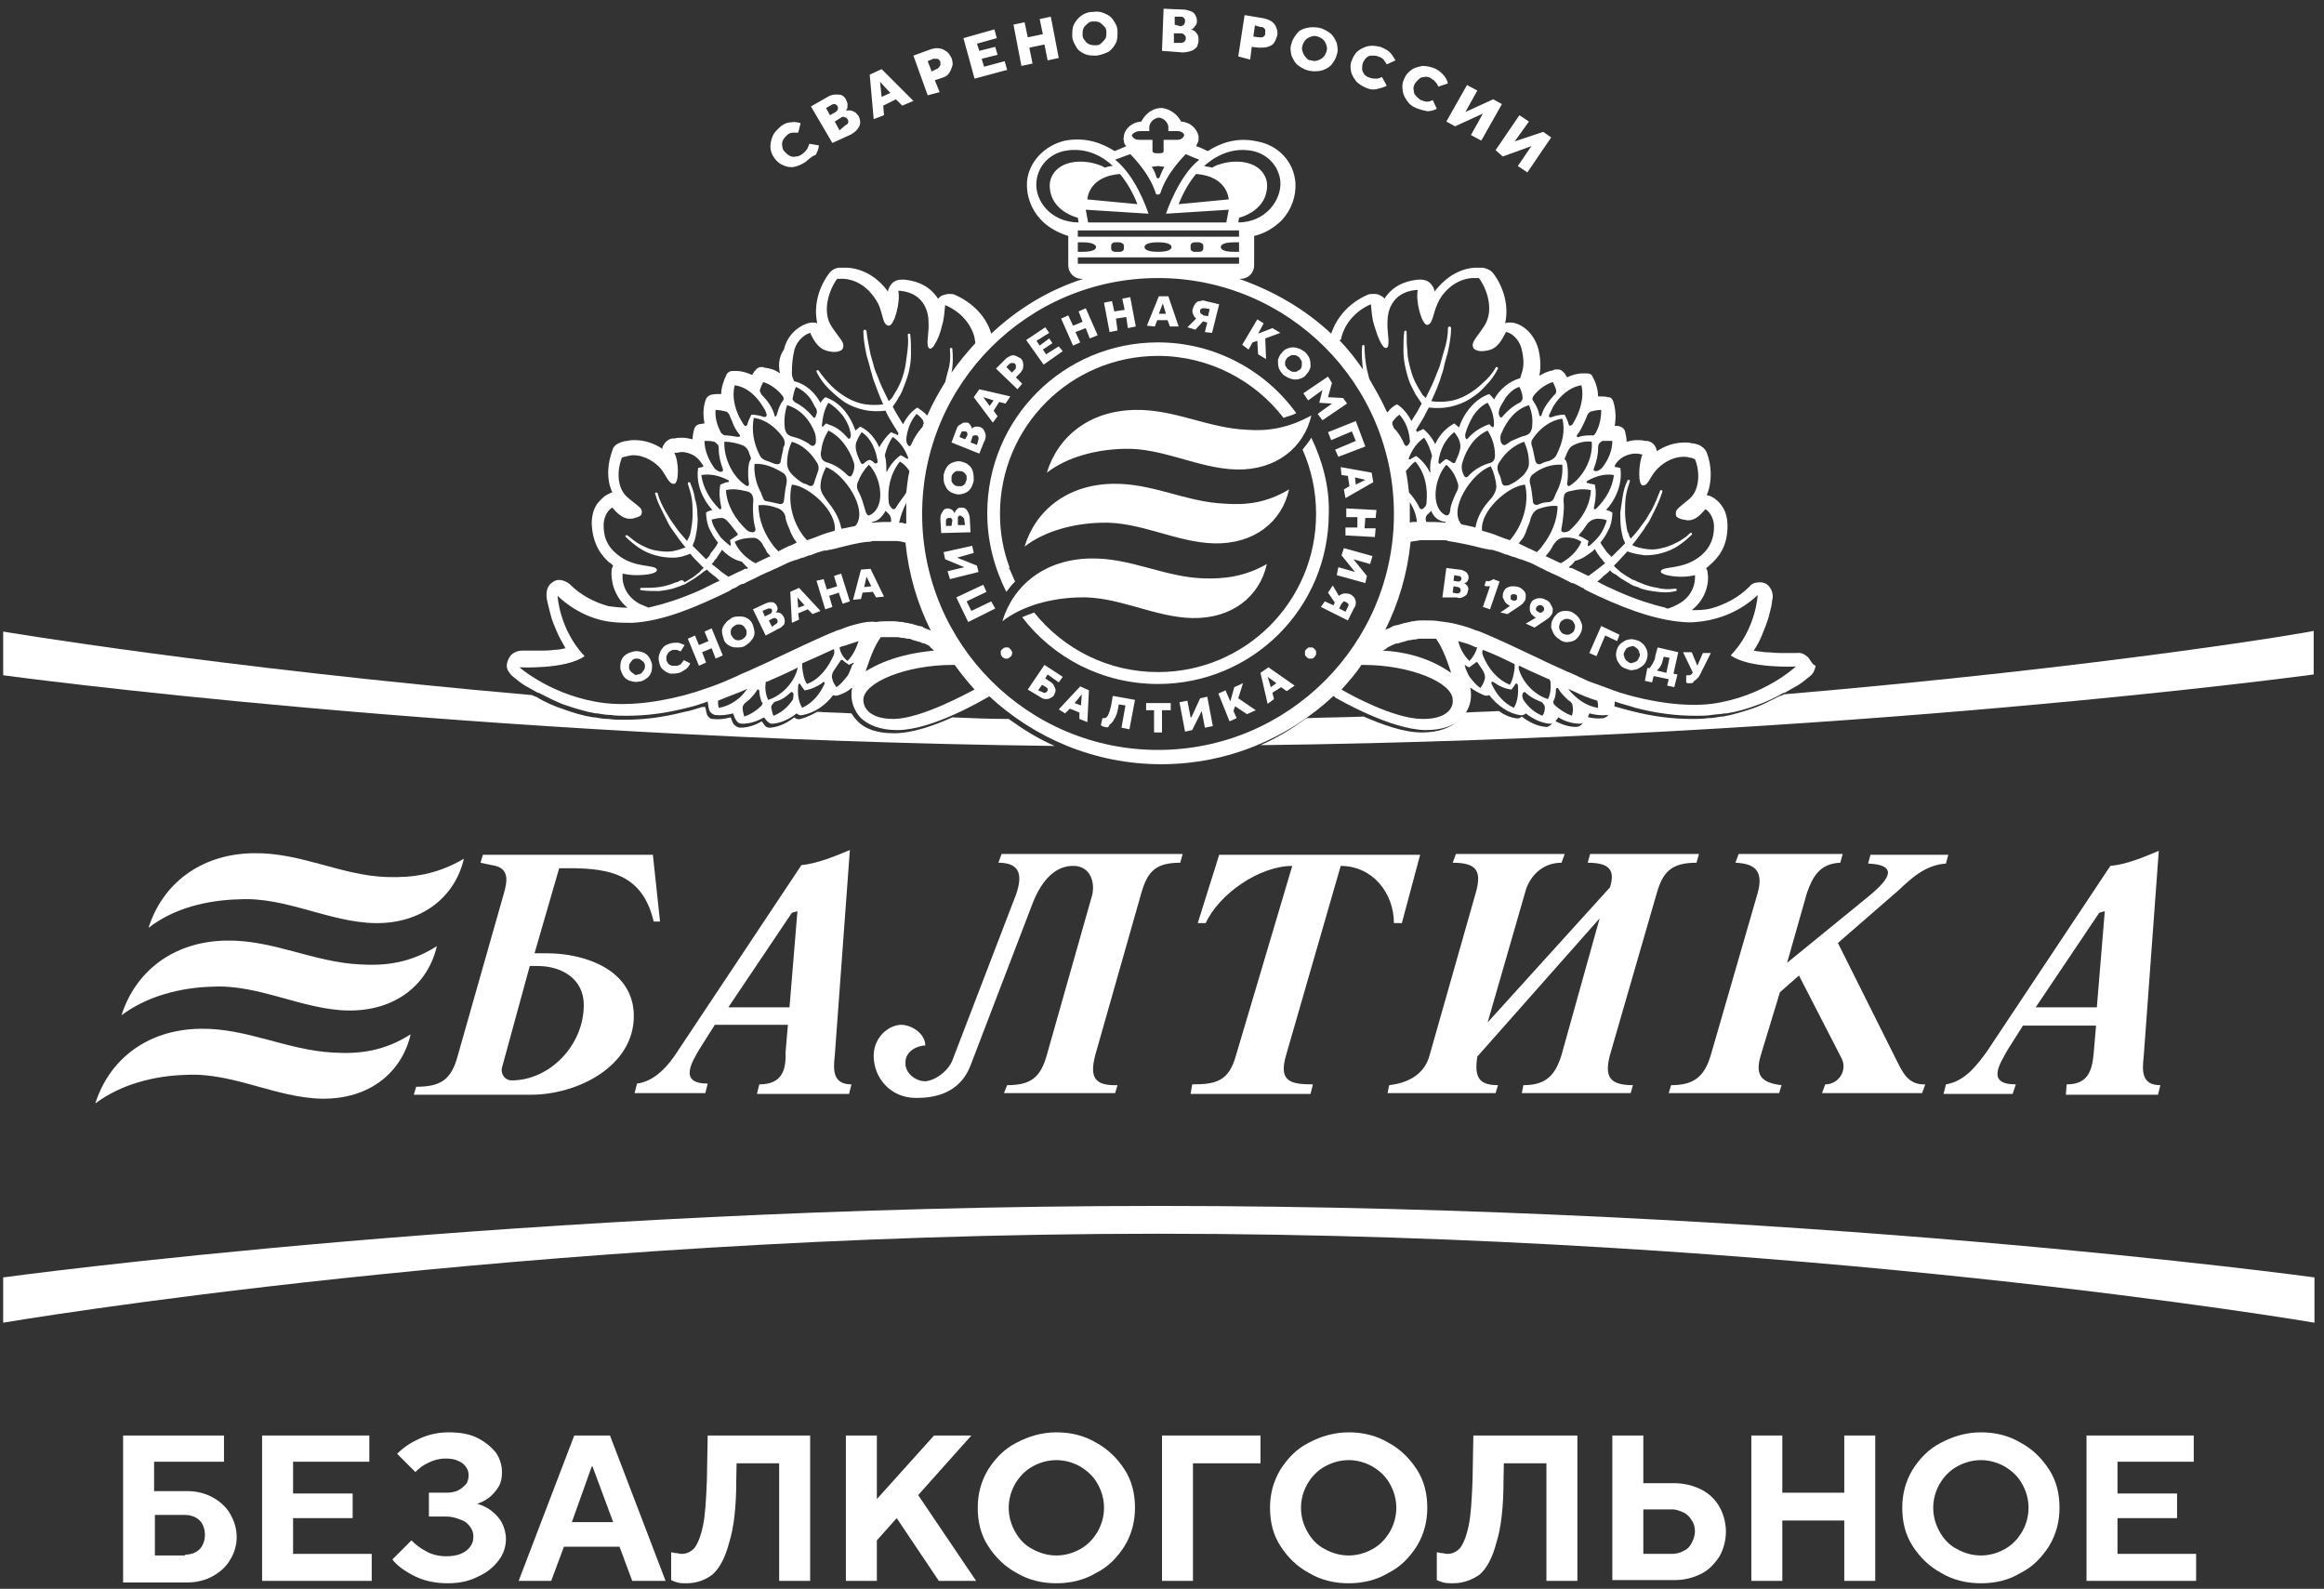 <?xml version="1.0" encoding="utf-8"?>
<svg version="1.1" id="Слой_1" xmlns="http://www.w3.org/2000/svg" xmlns:xlink="http://www.w3.org/1999/xlink" x="0px" y="0px"
	 width="292.6px" height="200px" viewBox="0 0 292.6 200" enable-background="new 0 0 292.6 200" xml:space="preserve">
<rect x="0" y="0" width="292.6" height="200" fill="#333333" stroke="none"/>
<path fill="#FFFFFF" d="M0.4,166.5c0,0,65.6-11.2,145.5-11.2c80,0,145.5,11.2,145.5,11.2v-5.7c0,0-65.6-9-145.5-9s-145.5,9-145.5,9"
	/>
<path fill="#FFFFFF" d="M127,90.5c-2.4,0-4.8-0.1-7.1-0.2c-2.2,1-5,2-7.3,2c0,0-0.1,0-0.1,0c-2,0-3.6-0.5-4.6-1.6
	c-0.3-0.3-0.5-0.6-0.7-0.9c-1.5-0.1-2.9-0.1-4.3-0.2c-0.7,0.4-1.4,0.7-2.1,0.9c-0.3,0.1-0.6,0-0.8-0.2c-0.9,0.7-1.9,1.2-3,1.3
	c0,0-0.1,0-0.1,0c-0.3,0-0.5-0.1-0.7-0.4c-0.1-0.1-0.2-0.3-0.3-0.4c-0.8,0.5-1.8,0.8-2.7,0.8c-0.3,0-0.6-0.2-0.8-0.4
	c-0.2-0.3-0.3-0.6-0.4-0.9c-0.8,0.2-1.5,0.3-2.3,0.2c-0.3,0-0.6-0.3-0.7-0.6l-0.1-0.4c0,0,0,0,0,0c0-0.2-0.1-0.3-0.1-0.5
	c-0.1,0-0.3,0-0.4,0c-0.7,0.2-1.5,0.5-2.2,0.6c-2.7,0.7-5.1,1-7.6,1h-0.1c-0.6,0-1.2,0-1.9-0.1c-0.6,0-1.2-0.1-1.7-0.2l-0.2,0
	c-1.3-0.2-2.6-0.6-3.7-1c-1.2-0.4-2.4-0.9-3.5-1.6l-0.1,0c-0.1-0.1-0.3-0.1-0.4-0.2C27,84,0.4,79.5,0.4,79.5V85
	c0,0,58.5,8,132.4,8.9C130.7,93,128.8,91.8,127,90.5"/>
<path fill="#FFFFFF" d="M224.6,87.4c-0.1,0.1-0.2,0.1-0.4,0.2l-0.1,0c-1.2,0.6-2.3,1.2-3.5,1.6c-1.2,0.4-2.5,0.8-3.7,1l-0.2,0
	c-0.6,0.1-1.1,0.2-1.7,0.2c-0.6,0.1-1.3,0.1-1.9,0.1H213c-2.4,0-4.9-0.3-7.6-1c-0.8-0.2-1.5-0.4-2.2-0.6c-0.1,0-0.3,0-0.4,0
	c0,0.2-0.1,0.3-0.1,0.5c0,0,0,0,0,0l-0.1,0.4c-0.1,0.3-0.4,0.5-0.7,0.6c-0.8,0.1-1.5,0-2.3-0.2c-0.1,0.3-0.2,0.6-0.4,0.9
	c-0.2,0.3-0.5,0.4-0.8,0.4c-0.9,0-1.8-0.3-2.7-0.8c-0.1,0.1-0.2,0.3-0.3,0.4c-0.2,0.2-0.4,0.4-0.7,0.4c0,0-0.1,0-0.1,0
	c-1.1-0.1-2.1-0.6-3-1.3c-0.2,0.2-0.5,0.3-0.8,0.2c-0.7-0.1-1.4-0.4-2.1-0.9c-1.4,0.1-2.9,0.1-4.3,0.2c-0.2,0.3-0.4,0.7-0.7,0.9
	c-1,1-2.6,1.6-4.6,1.6c0,0-0.1,0-0.1,0c-2.3,0-5-1-7.3-2c-2.4,0.1-4.7,0.1-7.2,0.2c-1.8,1.3-3.7,2.5-5.8,3.4
	c74-0.9,132.6-8.9,132.6-8.9v-5.5C291.5,79.5,264.7,84,224.6,87.4"/>
<path fill="#FFFFFF" d="M95.6,136.5l-0.3,1.2h11.6l0.3-1.2c-2.4,0-2.3-1.9-2.1-3.6l1.9-25.9c-1.9,0.8-4.1,1.7-6.1,1.9l-15.5,23.3
	c-1.2,1.9-2.9,3.9-5.2,4.2l-0.3,1.2h8.9l0.3-1.2c-3.7,0-2-2.7-1-4.4l1.9-3h9.2l-0.3,3.5C99,134.9,98.3,136.5,95.6,136.5 M99.4,126.8
	h-7.7l8-11.9l0.7-0.2L99.4,126.8z M126.8,136.6l-0.4,1h14l0.3-1c-3,0.1-3.5-1.1-2.8-3.8l5.8-20.4c0.8-2.8,1.9-3.8,4.9-3.8l0.3-1.1
	h-22.8l-0.4,1.1c3.7,0,2.7,2.9,1.8,5.1l-7.6,19.8c-0.6,1.5-2.5,2.7-3.6,2.6c-1.2-0.1-2.3-1.1-2.3-2.2c-0.1-1.7,1.7-2.3,2.5-2.3
	c0-1.4-1.6-2.6-3.1-2.6c-1.7,0.1-3.4,1.7-3.4,3.9c0,2.8,2.1,5.2,5.1,5.3c3.5,0.1,6-1.2,7.1-4.1l7.7-20.1c1.3-3.5,3.2-5.1,5.4-5
	c2,0.1,2.6,2.1,2.2,3.7l-5.7,20.1C131,135.7,129.7,136.6,126.8,136.6 M176.5,116.2l2.3-8.6h-25.3l-2.7,8.6h1
	c1.7-3.7,6.8-7.2,10.9-7.2l-7.1,23.9c-0.9,3.2-2.5,3.6-5.5,3.6l-0.2,1.2h15.1l0.3-1.2c-2.9,0-4.3-0.4-3.4-3.6l6.9-23.9
	c4,0,6.7,3.4,6.7,7.2H176.5z M196.6,108.6c-2.5,0-4.1,1.8-4.6,3.8l-4.7,16.3l15.4-17c0.7-2.2-0.1-3.1-2.8-3.1l0.3-1.1h13.7l-0.3,1.1
	c-3,0-4.2,1-5,3.8l-5.9,20.4c-0.7,2.7-0.1,3.8,2.9,3.8l-0.3,1h-13.7l0.2-1c2.8,0,4-1.2,4.8-3.8l4.8-17.2L186,133
	c-0.4,2.6,0.2,3.6,2.6,3.6l-0.3,1h-13.6l0.2-1c2.6-0.3,4.5-1.5,5.1-3.8l5.8-20.4c0.8-2.8,0.1-3.8-2.9-3.8l0.4-1.1h13.7L196.6,108.6z
	 M231.7,108.6l0.3-1.1h-13.1l-0.4,1.1c2.3,0.1,3.6,0.9,2.8,3.8l-5.9,20.4c-0.8,2.7-2.1,3.8-5,3.8l-0.3,1H224l0.3-1
	c-2.5-0.3-3.4-1.2-2.6-3.8l2.4-7.9l2.4-2.1l5.3,10.3c0.9,1.6-0.3,3.4-2,3.4l-0.4,1.1h12.6l0.4-1.1c-2.4,0.1-3-1.9-3.9-3.6l-7.1-14.2
	l7.6-6.6c1.7-1.6,3.4-3.2,6-3.4l0.3-1.1h-9.8l-0.3,1.1c4.5,0.2,1.9,2.6,0.1,4.1l-10.3,8.4l2.5-8.8
	C228.2,110.4,229.1,108.7,231.7,108.6 M260.2,136.5c2.6,0,3.2-1.6,3.4-3.9l0.3-3.5h-9.2l-1.9,3c-1,1.8-2.8,4.4,1,4.4l-0.4,1.2h-8.7
	l0.3-1.2c2.4-0.4,3.9-2.4,5.2-4.2l15.5-23.3c2.1-0.2,4.2-1.1,6.1-1.9l-1.9,25.9c-0.2,1.8-0.3,3.6,2.1,3.6l-0.3,1.2h-11.6
	L260.2,136.5z M264,126.8l1-12.1l-0.7,0.2l-8,11.9H264z M67.7,121.6h-1l-3.5,12.8c-0.2,0.8,0.4,1.6,1.2,1.6c4.8,0,9.1-4.4,9.1-9.5
	C73.5,123.2,70.7,121.6,67.7,121.6 M60.5,108.6l0.3-1h21.4l0.9,8.4h-0.8c-1.5-6.4-6.2-6.8-11.9-6.7L67.3,120h1.6
	c4.6,0,10.9,2,10.9,7.9c0,6.4-7.2,9.9-12.9,9.9H52.1l0.3-1c3.1,0,4.4-0.9,5.2-3.8l5.8-20.4c0.5-1.7,0.8-3.4-1.5-3.7L60.5,108.6z"/>
<path fill="#FFFFFF" d="M101.4,20.4c-0.5,0.3-0.9,0.5-1.4,0.6c-0.5,0.1-1,0-1.4-0.2c-0.5-0.2-0.8-0.5-1.1-0.9
	c-0.3-0.4-0.5-0.9-0.5-1.4c0-0.5,0.1-1,0.3-1.4c0.2-0.5,0.6-0.8,1-1.2c0.4-0.3,0.8-0.5,1.3-0.5c0.4-0.1,0.8,0,1.2,0.1l-0.3,1.2
	c-0.3,0-0.5,0-0.7,0c-0.2,0-0.5,0.1-0.7,0.3c-0.2,0.2-0.4,0.4-0.5,0.6c-0.1,0.2-0.2,0.5-0.1,0.8c0,0.3,0.1,0.5,0.3,0.7
	c0.2,0.2,0.4,0.4,0.6,0.5c0.2,0.1,0.5,0.2,0.8,0.1c0.3,0,0.5-0.1,0.8-0.3c0.3-0.2,0.4-0.4,0.6-0.6c0.1-0.2,0.2-0.4,0.3-0.7l1.2,0.2
	c0,0.4-0.2,0.8-0.4,1.2C102.1,19.7,101.8,20.1,101.4,20.4 M104.8,18l-2.7-4.6l2.1-1.2c0.3-0.2,0.7-0.3,1-0.3c0.3,0,0.6,0,0.8,0.1
	c0.2,0.1,0.4,0.3,0.5,0.5c0.1,0.2,0.1,0.3,0.2,0.5c0,0.2,0,0.3,0,0.5c0,0.1-0.1,0.3-0.2,0.4c0.1,0,0.3,0,0.5,0
	c0.2,0,0.4,0.1,0.6,0.2c0.2,0.1,0.3,0.3,0.5,0.5c0.1,0.2,0.2,0.5,0.2,0.8c0,0.3-0.1,0.5-0.3,0.8c-0.2,0.3-0.5,0.5-0.8,0.7L104.8,18z
	 M105.2,14.1c0.1-0.1,0.2-0.1,0.2-0.2c0.1-0.1,0.1-0.2,0.1-0.3c0-0.1,0-0.2-0.1-0.3c-0.1-0.1-0.2-0.2-0.3-0.2c-0.1,0-0.3,0-0.4,0.1
	l-0.7,0.4l0.5,0.9L105.2,14.1z M106.4,15.8c0.1-0.1,0.2-0.1,0.3-0.2c0.1-0.1,0.1-0.2,0.1-0.3c0-0.1,0-0.2-0.1-0.3
	c-0.1-0.1-0.1-0.2-0.2-0.2c-0.1,0-0.2-0.1-0.3-0.1c-0.1,0-0.2,0-0.3,0.1l-0.8,0.5l0.6,1.1L106.4,15.8z M110,15l-0.5-5.6l1.5-0.7l4,4
	l-1.4,0.6l-0.8-0.8l-1.6,0.8l0.1,1.2L110,15z M111,12.2l1.1-0.5l-1.3-1.4l0,0L111,12.2z M116.8,12l-1.8-5l2.2-0.8
	c0.4-0.1,0.7-0.2,1.1-0.1c0.3,0,0.6,0.2,0.9,0.4c0.3,0.2,0.4,0.5,0.6,0.8c0.1,0.3,0.2,0.7,0.1,1c-0.1,0.3-0.2,0.6-0.4,0.9
	c-0.2,0.3-0.5,0.5-0.9,0.6l-0.9,0.3l0.6,1.5L116.8,12z M117.9,8.7c0.1,0,0.2-0.1,0.3-0.2c0.1-0.1,0.1-0.2,0.2-0.3c0-0.1,0-0.2,0-0.4
	c0-0.1-0.1-0.2-0.2-0.3c-0.1-0.1-0.2-0.1-0.3-0.1c-0.1,0-0.3,0-0.4,0l-0.7,0.3l0.5,1.3L117.9,8.7z M122.7,9.9l-1.4-5.1l3.9-1.1
	l0.3,1.1l-2.5,0.7l0.3,0.9l2-0.5l0.3,1l-2,0.5l0.3,1l2.6-0.7l0.3,1.1L122.7,9.9z M128.6,8.3l-1-5.2l1.4-0.3l0.4,1.9l1.9-0.4
	l-0.4-1.9l1.4-0.3l1,5.2l-1.4,0.3l-0.4-2L129.6,6l0.4,2L128.6,8.3z M138.1,7c-0.6,0-1.1,0-1.5-0.2c-0.5-0.2-0.9-0.5-1.1-0.9
	C135.2,5.4,135,5,135,4.5c0-0.5,0-1,0.2-1.4c0.2-0.4,0.5-0.8,0.9-1.1c0.4-0.3,0.9-0.5,1.5-0.5c0.6-0.1,1.1,0,1.5,0.2
	c0.5,0.2,0.9,0.5,1.1,0.9c0.3,0.4,0.5,0.8,0.5,1.4c0,0.5,0,1-0.2,1.4c-0.2,0.4-0.5,0.8-0.9,1.1C139.2,6.7,138.7,6.9,138.1,7
	 M138,5.7c0.3,0,0.5-0.1,0.7-0.3c0.2-0.2,0.4-0.4,0.5-0.6c0.1-0.2,0.1-0.5,0.1-0.8c0-0.3-0.1-0.5-0.3-0.7c-0.2-0.2-0.4-0.4-0.6-0.5
	c-0.2-0.1-0.5-0.1-0.8-0.1c-0.3,0-0.5,0.1-0.7,0.3c-0.2,0.2-0.4,0.3-0.5,0.6c-0.1,0.2-0.1,0.5-0.1,0.8c0,0.3,0.1,0.5,0.3,0.7
	c0.1,0.2,0.3,0.4,0.6,0.5C137.5,5.7,137.7,5.7,138,5.7 M146.3,6.4l0.2-5.3l2.4,0.1c0.4,0,0.7,0.1,1,0.2c0.3,0.1,0.5,0.3,0.6,0.5
	c0.1,0.2,0.2,0.4,0.2,0.7c0,0.2,0,0.3-0.1,0.5c-0.1,0.1-0.2,0.3-0.3,0.4c-0.1,0.1-0.2,0.2-0.4,0.2c0.1,0,0.3,0.1,0.5,0.2
	c0.1,0.1,0.3,0.3,0.4,0.5c0.1,0.2,0.1,0.4,0.1,0.7c0,0.3-0.1,0.5-0.2,0.8c-0.2,0.2-0.4,0.4-0.7,0.5c-0.3,0.1-0.7,0.2-1.1,0.2
	L146.3,6.4z M148.7,5.4c0.1,0,0.2,0,0.3-0.1c0.1,0,0.2-0.1,0.2-0.2c0.1-0.1,0.1-0.2,0.1-0.3c0-0.1,0-0.2-0.1-0.3
	c-0.1-0.1-0.1-0.2-0.2-0.2c-0.1-0.1-0.2-0.1-0.3-0.1l-0.9,0l0,1.2L148.7,5.4z M148.6,3.3c0.1,0,0.2,0,0.3-0.1c0.1,0,0.2-0.1,0.2-0.2
	c0.1-0.1,0.1-0.2,0.1-0.3c0-0.2,0-0.3-0.1-0.4c-0.1-0.1-0.2-0.2-0.4-0.2l-0.8,0l0,1L148.6,3.3z M155.9,7.1l0.8-5.2l2.4,0.4
	c0.4,0.1,0.7,0.2,1,0.4c0.3,0.2,0.5,0.5,0.6,0.8c0.1,0.3,0.2,0.6,0.1,1c-0.1,0.3-0.2,0.6-0.4,0.9c-0.2,0.3-0.5,0.4-0.8,0.5
	c-0.3,0.1-0.7,0.1-1.1,0.1l-0.9-0.1l-0.2,1.6L155.9,7.1z M158.5,4.7c0.1,0,0.3,0,0.4,0c0.1,0,0.2-0.1,0.3-0.2
	c0.1-0.1,0.1-0.2,0.1-0.3c0-0.1,0-0.3,0-0.4c0-0.1-0.1-0.2-0.2-0.3c-0.1-0.1-0.2-0.1-0.4-0.1L158,3.2l-0.2,1.4L158.5,4.7z
	 M164.8,8.9c-0.5-0.1-1-0.4-1.4-0.7c-0.4-0.3-0.6-0.8-0.8-1.2c-0.1-0.5-0.2-1,0-1.5c0.1-0.5,0.4-0.9,0.7-1.3
	c0.3-0.4,0.8-0.6,1.3-0.7c0.5-0.1,1-0.1,1.5,0c0.5,0.1,1,0.4,1.4,0.7c0.4,0.3,0.6,0.8,0.8,1.2c0.1,0.5,0.2,1,0,1.5
	c-0.1,0.5-0.4,0.9-0.7,1.3c-0.3,0.3-0.8,0.6-1.3,0.7C165.8,9,165.3,9,164.8,8.9 M165.1,7.6c0.3,0.1,0.5,0.1,0.8,0
	c0.3-0.1,0.5-0.2,0.7-0.4c0.2-0.2,0.3-0.4,0.4-0.7c0.1-0.3,0.1-0.5,0-0.8c-0.1-0.3-0.2-0.5-0.4-0.7c-0.2-0.2-0.4-0.3-0.7-0.4
	c-0.3-0.1-0.5-0.1-0.8,0c-0.3,0.1-0.5,0.2-0.7,0.4c-0.2,0.2-0.3,0.4-0.4,0.7c-0.1,0.3-0.1,0.5,0,0.8c0.1,0.3,0.2,0.5,0.4,0.7
	C164.6,7.5,164.8,7.6,165.1,7.6 M172.1,11.1c-0.5-0.2-1-0.5-1.3-0.8c-0.3-0.4-0.6-0.8-0.7-1.3c-0.1-0.5-0.1-1,0.1-1.4
	c0.2-0.5,0.4-0.9,0.8-1.2c0.4-0.3,0.8-0.5,1.3-0.6c0.5-0.1,1,0,1.5,0.1c0.5,0.2,0.9,0.4,1.2,0.7c0.3,0.3,0.5,0.7,0.7,1l-1.1,0.5
	c-0.1-0.2-0.3-0.4-0.4-0.6c-0.2-0.2-0.4-0.3-0.7-0.4C173.3,7,173,7,172.7,7c-0.3,0-0.5,0.1-0.7,0.3c-0.2,0.2-0.3,0.4-0.4,0.6
	c-0.1,0.3-0.1,0.5-0.1,0.8c0,0.3,0.2,0.5,0.3,0.7c0.2,0.2,0.4,0.3,0.7,0.4c0.3,0.1,0.6,0.1,0.8,0.1c0.2,0,0.5-0.1,0.7-0.2l0.6,1.1
	c-0.4,0.2-0.8,0.3-1.2,0.4C173,11.3,172.6,11.3,172.1,11.1 M178.3,13.6c-0.5-0.2-0.9-0.5-1.2-1c-0.3-0.4-0.5-0.9-0.5-1.3
	c-0.1-0.5,0-1,0.2-1.4c0.2-0.5,0.5-0.8,0.9-1.1c0.4-0.3,0.9-0.4,1.4-0.5c0.5,0,1,0.1,1.5,0.3c0.5,0.2,0.8,0.5,1.1,0.8
	c0.3,0.3,0.5,0.7,0.6,1.1l-1.2,0.4c-0.1-0.2-0.2-0.4-0.4-0.6c-0.1-0.2-0.4-0.3-0.6-0.5c-0.3-0.1-0.5-0.2-0.8-0.1
	c-0.3,0-0.5,0.1-0.7,0.3c-0.2,0.2-0.4,0.4-0.5,0.6c-0.1,0.2-0.2,0.5-0.1,0.8c0,0.3,0.1,0.5,0.3,0.7c0.2,0.2,0.4,0.4,0.6,0.5
	c0.3,0.1,0.5,0.2,0.8,0.2c0.2,0,0.5-0.1,0.7-0.2l0.5,1.1c-0.4,0.2-0.8,0.3-1.2,0.3C179.2,13.9,178.8,13.8,178.3,13.6 M182.1,15.3
	l2.6-4.6l1.3,0.7l-1.5,2.7l0,0l3.5-1.6l1.1,0.6l-2.6,4.6l-1.3-0.7l1.5-2.7l0,0l-3.5,1.6L182.1,15.3z M188.3,18.9l3-4.4l1.2,0.8
	l-1.8,2.5l0,0l3.6-1.2l1,0.7l-3,4.4l-1.2-0.8l1.7-2.5l0,0l-3.6,1.3L188.3,18.9z"/>
<path fill="#FFFFFF" d="M127.8,73.2c-0.2-0.5-0.5-1.1-0.7-1.6l-0.1,0.1l0.1-0.3c-0.8-2.1-1.2-4.4-1.2-6.7c0-11,8.9-19.9,19.9-19.9
	c6.4,0,12.2,3.1,15.8,7.8c0.5-0.2,1.1-0.3,1.6-0.6c-3.9-5.4-10.3-8.9-17.4-8.9c-11.9,0-21.5,9.6-21.5,21.5c0,3.6,0.9,6.9,2.4,9.9
	C127,74.1,127.4,73.6,127.8,73.2"/>
<path fill="#FFFFFF" d="M128.9,75.2c-0.1,0.1-0.2,0.2-0.2,0.3c0.1,0,0.2-0.1,0.3-0.1C128.9,75.3,128.9,75.3,128.9,75.2"/>
<path fill="#FFFFFF" d="M163,54.6c0-0.1,0.1-0.1,0.1-0.2c-0.1,0-0.1,0-0.2,0.1C162.9,54.5,162.9,54.5,163,54.6"/>
<path fill="#FFFFFF" d="M165.1,55.1c-0.3,0.5-0.7,1-1.1,1.5c1.1,2.5,1.7,5.2,1.7,8.1c0,11-8.9,19.9-19.9,19.9
	c-6.3,0-11.9-2.9-15.6-7.5c-0.5,0.2-1.1,0.4-1.5,0.6c3.9,5.1,10.1,8.4,17.1,8.4c11.9,0,21.5-9.6,21.5-21.5
	C167.4,61.3,166.5,58,165.1,55.1"/>
<path fill="#FFFFFF" d="M165.1,52.3c-0.9,4-4.4,6.9-9.4,6.8c-4.8-0.1-9.4-2.8-14.3-2.6c-3.4,0.1-7,1-9.6,3c1.4-4.6,5.4-7.8,11.1-7.9
	c5-0.1,9.2,2.3,14.1,2.5C159.6,54.3,162.2,53.9,165.1,52.3 M154.2,63.4c-4.9-0.2-9.1-2.6-14.1-2.5c-5.7,0.1-9.7,3.3-11.1,7.9
	c2.6-2,6.2-2.9,9.6-3c4.9-0.2,9.5,2.5,14.3,2.6c5,0.1,8.5-2.7,9.4-6.8C159.5,63.3,156.9,63.6,154.2,63.4 M151.4,72.8
	c-4.9-0.2-9.1-2.6-14.1-2.5c-5.7,0.1-9.7,3.3-11.1,7.9c2.6-2,6.2-2.9,9.6-3c4.9-0.2,9.5,2.5,14.3,2.6c5,0.1,8.5-2.7,9.4-6.8
	C156.7,72.6,154.1,72.9,151.4,72.8"/>
<path fill="#FFFFFF" d="M80.4,85.8c-0.4,0.1-0.7,0-1.1-0.1c-0.3-0.1-0.6-0.3-0.8-0.6c-0.2-0.3-0.3-0.6-0.4-0.9c0-0.4,0-0.7,0.1-1
	c0.1-0.3,0.3-0.6,0.6-0.8c0.3-0.2,0.6-0.3,1-0.4c0.4-0.1,0.7,0,1.1,0.1c0.3,0.1,0.6,0.3,0.8,0.6c0.2,0.3,0.3,0.6,0.4,0.9
	c0,0.4,0,0.7-0.1,1c-0.1,0.3-0.3,0.6-0.6,0.8C81.1,85.6,80.8,85.8,80.4,85.8 M80.3,84.9c0.2,0,0.4-0.1,0.5-0.2
	c0.1-0.1,0.2-0.3,0.3-0.4c0.1-0.2,0.1-0.3,0.1-0.5c0-0.2-0.1-0.4-0.2-0.5c-0.1-0.1-0.3-0.2-0.4-0.3c-0.2-0.1-0.3-0.1-0.5-0.1
	c-0.2,0-0.4,0.1-0.5,0.2c-0.1,0.1-0.2,0.3-0.3,0.4c-0.1,0.2-0.1,0.3-0.1,0.5c0,0.2,0.1,0.4,0.2,0.5c0.1,0.1,0.3,0.3,0.4,0.3
	C79.9,85,80.1,85,80.3,84.9"/>
<path fill="#FFFFFF" d="M85.5,84.7c-0.4,0.1-0.7,0.1-1.1,0.1c-0.3-0.1-0.6-0.2-0.9-0.5c-0.3-0.2-0.4-0.5-0.5-0.9
	c-0.1-0.3-0.1-0.7,0-1c0.1-0.3,0.2-0.6,0.5-0.9c0.2-0.3,0.6-0.4,0.9-0.5c0.3-0.1,0.7-0.1,1-0.1c0.3,0.1,0.6,0.2,0.8,0.3L85.7,82
	c-0.2-0.1-0.3-0.1-0.5-0.2c-0.2,0-0.3,0-0.5,0c-0.2,0.1-0.4,0.2-0.5,0.3c-0.1,0.1-0.2,0.3-0.3,0.5c0,0.2,0,0.4,0,0.5
	c0.1,0.2,0.1,0.3,0.3,0.5c0.1,0.1,0.3,0.2,0.5,0.2c0.2,0,0.4,0,0.6,0c0.2-0.1,0.4-0.1,0.5-0.3c0.1-0.1,0.2-0.3,0.3-0.4l0.8,0.4
	c-0.1,0.3-0.3,0.5-0.5,0.7C86.1,84.4,85.8,84.6,85.5,84.7"/>
<polygon fill="#FFFFFF" points="88,83.8 86.6,80.4 87.5,80 88,81.2 89.2,80.7 88.7,79.5 89.6,79.1 91,82.5 90.1,82.9 89.6,81.6 
	88.4,82.1 88.9,83.4 "/>
<path fill="#FFFFFF" d="M93.8,81.3c-0.3,0.2-0.7,0.2-1.1,0.2c-0.4,0-0.7-0.1-1-0.3c-0.3-0.2-0.5-0.4-0.6-0.8c-0.1-0.3-0.2-0.7-0.2-1
	c0-0.3,0.2-0.7,0.4-0.9c0.2-0.3,0.5-0.5,0.8-0.7c0.3-0.2,0.7-0.2,1.1-0.2c0.4,0,0.7,0.1,1,0.3c0.3,0.2,0.5,0.5,0.6,0.8
	c0.1,0.3,0.2,0.7,0.2,1c0,0.3-0.2,0.7-0.4,0.9C94.4,80.9,94.1,81.1,93.8,81.3 M93.4,80.5c0.2-0.1,0.3-0.2,0.4-0.3
	c0.1-0.1,0.2-0.3,0.2-0.5c0-0.2,0-0.4-0.1-0.5c-0.1-0.2-0.2-0.3-0.3-0.4c-0.1-0.1-0.3-0.2-0.5-0.2c-0.2,0-0.4,0-0.5,0.1
	c-0.2,0.1-0.3,0.2-0.4,0.3c-0.1,0.1-0.2,0.3-0.2,0.5c0,0.2,0,0.4,0.1,0.5c0.1,0.2,0.2,0.3,0.3,0.4c0.1,0.1,0.3,0.2,0.5,0.2
	C93,80.6,93.2,80.6,93.4,80.5"/>
<path fill="#FFFFFF" d="M96.4,80l-1.6-3.3l1.5-0.7c0.2-0.1,0.5-0.2,0.7-0.2c0.2,0,0.4,0,0.5,0.1c0.1,0.1,0.3,0.2,0.3,0.4
	c0.1,0.1,0.1,0.2,0.1,0.3c0,0.1,0,0.2-0.1,0.3c0,0.1-0.1,0.2-0.2,0.2c0.1,0,0.2,0,0.4,0c0.1,0,0.3,0.1,0.4,0.2
	c0.1,0.1,0.2,0.2,0.3,0.4c0.1,0.2,0.1,0.4,0.1,0.6c0,0.2-0.1,0.4-0.3,0.5c-0.1,0.2-0.4,0.3-0.6,0.4L96.4,80z M96.9,77.3
	c0.1,0,0.1-0.1,0.2-0.1c0-0.1,0.1-0.1,0.1-0.2c0-0.1,0-0.1,0-0.2c0-0.1-0.1-0.2-0.2-0.2c-0.1,0-0.2,0-0.3,0L96,76.9l0.3,0.7
	L96.9,77.3z M97.6,78.6c0.1,0,0.1-0.1,0.2-0.1c0-0.1,0.1-0.1,0.1-0.2c0-0.1,0-0.1,0-0.2c0-0.1-0.1-0.1-0.1-0.2
	c-0.1,0-0.1-0.1-0.2-0.1c-0.1,0-0.2,0-0.2,0l-0.6,0.3l0.4,0.8L97.6,78.6z"/>
<path fill="#FFFFFF" d="M99.7,78.4l-0.2-3.9l1.1-0.5l2.7,2.9l-1,0.4l-0.6-0.6l-1.2,0.5l0.1,0.8L99.7,78.4z M100.5,76.5l0.8-0.3
	l-0.9-1l0,0L100.5,76.5z"/>
<polygon fill="#FFFFFF" points="103.9,76.7 102.8,73.1 103.7,72.9 104.1,74.2 105.4,73.8 105,72.5 105.9,72.2 107,75.7 106.1,76 
	105.6,74.6 104.4,75 104.8,76.4 "/>
<path fill="#FFFFFF" d="M107.4,75.5l1-3.8l1.2-0.1l1.7,3.5l-1,0.1l-0.4-0.7l-1.3,0.1l-0.2,0.8L107.4,75.5z M108.8,73.9l0.9-0.1
	l-0.6-1.2l0,0L108.8,73.9z"/>
<path fill="#FFFFFF" d="M181.6,75.2l0.5-3.7l1.6,0.2c0.3,0,0.5,0.1,0.7,0.2c0.2,0.1,0.3,0.2,0.4,0.4c0.1,0.2,0.1,0.3,0.1,0.5
	c0,0.1-0.1,0.2-0.1,0.3c-0.1,0.1-0.1,0.2-0.2,0.2c-0.1,0.1-0.2,0.1-0.3,0.1c0.1,0,0.2,0.1,0.3,0.2c0.1,0.1,0.2,0.2,0.2,0.3
	c0.1,0.1,0.1,0.3,0,0.5c0,0.2-0.1,0.4-0.2,0.5c-0.1,0.1-0.3,0.2-0.5,0.3c-0.2,0.1-0.5,0.1-0.7,0L181.6,75.2z M183.4,74.7
	c0.1,0,0.2,0,0.2,0c0.1,0,0.1-0.1,0.2-0.1c0-0.1,0.1-0.1,0.1-0.2c0-0.1,0-0.2,0-0.2c0-0.1-0.1-0.1-0.1-0.2c-0.1,0-0.1-0.1-0.2-0.1
	l-0.6-0.1l-0.1,0.8L183.4,74.7z M183.5,73.2c0.1,0,0.1,0,0.2,0c0.1,0,0.1-0.1,0.2-0.1c0,0,0.1-0.1,0.1-0.2c0-0.1,0-0.2-0.1-0.3
	c-0.1-0.1-0.1-0.1-0.3-0.1l-0.5-0.1l-0.1,0.7L183.5,73.2z"/>
<path fill="#FFFFFF" d="M187.6,73.8c-0.1,0-0.1,0-0.2,0c-0.1,0-0.1,0-0.2,0c-0.1,0-0.2,0-0.3-0.1l0.2-0.6c0.2,0.1,0.4,0.1,0.5,0
	c0.1,0,0.3-0.1,0.4-0.2l0.8,0.3l-1.2,3.5l-0.9-0.3L187.6,73.8z"/>
<path fill="#FFFFFF" d="M188.9,77.1l1.6-1.1l0,0.3c-0.1,0-0.2,0-0.2,0c-0.1,0-0.2,0-0.3-0.1c-0.2-0.1-0.3-0.2-0.5-0.4
	c-0.1-0.2-0.2-0.4-0.3-0.6c0-0.2,0-0.5,0.1-0.7c0.1-0.2,0.2-0.4,0.4-0.5c0.2-0.1,0.4-0.2,0.7-0.2c0.2,0,0.5,0,0.8,0.1
	c0.3,0.1,0.5,0.3,0.6,0.4c0.2,0.2,0.3,0.4,0.3,0.6c0,0.2,0,0.5-0.1,0.7c-0.1,0.1-0.2,0.3-0.3,0.4c-0.1,0.1-0.3,0.2-0.4,0.3l-1.5,1
	L188.9,77.1z M190.5,75.6c0.1,0,0.2,0,0.2,0c0.1,0,0.2,0,0.2-0.1c0.1,0,0.1-0.1,0.1-0.2c0-0.1,0-0.2,0-0.2c0-0.1,0-0.2-0.1-0.2
	c-0.1-0.1-0.1-0.1-0.2-0.1c-0.1,0-0.2,0-0.2,0c-0.1,0-0.2,0-0.2,0.1c-0.1,0-0.1,0.1-0.1,0.2c0,0.1,0,0.2,0,0.2c0,0.1,0,0.2,0.1,0.2
	C190.4,75.5,190.4,75.6,190.5,75.6"/>
<path fill="#FFFFFF" d="M192.1,78.5l1.7-1l0,0.3c-0.1,0-0.2,0-0.2,0c-0.1,0-0.2,0-0.3-0.1c-0.2-0.1-0.3-0.2-0.5-0.4
	c-0.1-0.2-0.2-0.4-0.2-0.6c0-0.2,0-0.5,0.1-0.7c0.1-0.2,0.2-0.4,0.4-0.5c0.2-0.1,0.4-0.2,0.7-0.2c0.2,0,0.5,0,0.8,0.2
	c0.3,0.1,0.5,0.3,0.6,0.5c0.1,0.2,0.2,0.4,0.3,0.6c0,0.2,0,0.5-0.1,0.7c-0.1,0.1-0.2,0.3-0.3,0.4c-0.1,0.1-0.3,0.2-0.4,0.3l-1.5,1
	L192.1,78.5z M193.8,77.1c0.1,0,0.2,0.1,0.2,0c0.1,0,0.2,0,0.2-0.1c0.1,0,0.1-0.1,0.2-0.2c0-0.1,0-0.2,0-0.2c0-0.1,0-0.2-0.1-0.2
	c0-0.1-0.1-0.1-0.2-0.2c-0.1,0-0.2-0.1-0.3,0c-0.1,0-0.2,0-0.2,0.1c-0.1,0-0.1,0.1-0.2,0.2c0,0.1-0.1,0.2,0,0.2c0,0.1,0,0.2,0.1,0.2
	C193.6,77,193.7,77,193.8,77.1"/>
<path fill="#FFFFFF" d="M196.5,80.6c-0.3-0.2-0.6-0.4-0.8-0.7c-0.2-0.3-0.3-0.6-0.4-0.9c0-0.3,0-0.7,0.2-1c0.1-0.3,0.4-0.6,0.6-0.8
	c0.3-0.2,0.6-0.3,0.9-0.3c0.3,0,0.7,0,1,0.2c0.3,0.2,0.6,0.4,0.8,0.7c0.2,0.3,0.3,0.6,0.4,0.9c0,0.3,0,0.7-0.2,1
	c-0.1,0.3-0.4,0.6-0.6,0.8c-0.3,0.2-0.6,0.3-0.9,0.3C197.2,80.9,196.8,80.8,196.5,80.6 M196.9,79.8c0.2,0.1,0.3,0.1,0.5,0.1
	c0.2,0,0.3-0.1,0.5-0.2c0.1-0.1,0.3-0.2,0.3-0.4c0.1-0.2,0.1-0.3,0.1-0.5c0-0.2-0.1-0.3-0.2-0.5c-0.1-0.1-0.2-0.3-0.4-0.3
	c-0.2-0.1-0.3-0.1-0.5-0.1c-0.2,0-0.3,0.1-0.5,0.2c-0.1,0.1-0.3,0.2-0.3,0.4c-0.1,0.2-0.1,0.3-0.1,0.5c0,0.2,0.1,0.3,0.2,0.5
	C196.6,79.6,196.7,79.8,196.9,79.8"/>
<polygon fill="#FFFFFF" points="200.1,82.2 201.6,78.8 203.9,79.9 203.6,80.7 202.1,80 201,82.6 "/>
<path fill="#FFFFFF" d="M204.8,84.2c-0.4-0.1-0.7-0.3-0.9-0.6c-0.2-0.3-0.4-0.6-0.4-0.9c-0.1-0.3,0-0.7,0.1-1
	c0.1-0.3,0.3-0.6,0.6-0.8c0.3-0.2,0.6-0.4,0.9-0.4c0.3-0.1,0.7,0,1,0.1c0.4,0.1,0.6,0.3,0.9,0.6c0.2,0.3,0.4,0.6,0.4,0.9
	c0.1,0.3,0,0.7-0.1,1c-0.1,0.3-0.3,0.6-0.6,0.8c-0.3,0.2-0.6,0.4-0.9,0.4C205.5,84.4,205.2,84.4,204.8,84.2 M205.1,83.4
	c0.2,0.1,0.4,0.1,0.5,0c0.2,0,0.3-0.1,0.5-0.2c0.1-0.1,0.2-0.3,0.3-0.5c0.1-0.2,0.1-0.4,0-0.5c0-0.2-0.1-0.3-0.2-0.5
	c-0.1-0.1-0.3-0.2-0.4-0.3c-0.2-0.1-0.3-0.1-0.5,0c-0.2,0-0.3,0.1-0.5,0.2c-0.1,0.1-0.2,0.3-0.3,0.5c-0.1,0.2-0.1,0.4,0,0.5
	c0,0.2,0.1,0.3,0.2,0.5C204.8,83.2,205,83.3,205.1,83.4"/>
<path fill="#FFFFFF" d="M207.1,85.7l0.3-1.6l0.2,0c0.1,0,0.2-0.1,0.3-0.3c0.1-0.1,0.2-0.3,0.3-0.5c0.1-0.2,0.2-0.4,0.2-0.7l0.3-1.1
	l2.6,0.6l-0.6,2.7l0.5,0.1l-0.4,1.6l-0.9-0.2l0.2-0.8l-1.9-0.4l-0.2,0.8L207.1,85.7z M208.6,84.4l1.2,0.3l0.4-1.9l-1.2-0.2l0.6-0.5
	l-0.2,0.8c-0.1,0.3-0.1,0.5-0.2,0.7c-0.1,0.2-0.2,0.4-0.3,0.5C208.8,84.2,208.7,84.3,208.6,84.4"/>
<path fill="#FFFFFF" d="M212.8,86c-0.1,0-0.2,0-0.3,0c-0.1,0-0.1,0-0.2-0.1l0-0.9c0,0,0.1,0,0.1,0c0.1,0,0.1,0,0.2,0
	c0.1,0,0.3,0,0.3-0.1c0.1,0,0.1-0.1,0.2-0.2l0.3-0.5l-0.1,0.8l-1.4-2.9l1.1,0l0.7,1.7h0l0.7-1.6l1,0l-1.3,2.6
	c-0.1,0.2-0.2,0.4-0.4,0.6c-0.1,0.1-0.3,0.3-0.4,0.3C213.2,86,213,86,212.8,86"/>
<path fill="#FFFFFF" d="M126.2,82.7c-0.1-0.1-0.1-0.2-0.2-0.3c0-0.1,0-0.3,0-0.4c0-0.1,0.1-0.2,0.2-0.3c0.1-0.1,0.2-0.1,0.3-0.2
	c0.1,0,0.3,0,0.4,0c0.1,0,0.2,0.1,0.3,0.2c0.1,0.1,0.1,0.2,0.2,0.3s0,0.3,0,0.4c0,0.1-0.1,0.2-0.2,0.3c-0.1,0.1-0.2,0.1-0.3,0.2
	c-0.1,0-0.3,0-0.4,0C126.4,82.8,126.3,82.8,126.2,82.7"/>
<path fill="#FFFFFF" d="M129.4,86.8l2.1-3.1l2.3,1.5l-0.5,0.7l-1.4-1l-0.3,0.5l0.6,0.4c0.2,0.1,0.4,0.3,0.5,0.5
	c0.1,0.2,0.2,0.4,0.2,0.6c0,0.2-0.1,0.4-0.2,0.6c-0.1,0.2-0.3,0.3-0.5,0.4c-0.2,0.1-0.4,0.1-0.6,0.1c-0.2,0-0.4-0.1-0.7-0.3
	L129.4,86.8z M131.2,87.1c0.1,0,0.1,0.1,0.2,0.1c0.1,0,0.1,0,0.2,0c0.1,0,0.1-0.1,0.2-0.1c0-0.1,0.1-0.1,0.1-0.2c0-0.1,0-0.1,0-0.2
	c0-0.1-0.1-0.1-0.2-0.2l-0.5-0.3l-0.5,0.7L131.2,87.1z"/>
<path fill="#FFFFFF" d="M133.3,89.3l2.7-2.9l1.1,0.5l-0.2,4l-1-0.4l0-0.8l-1.2-0.5l-0.6,0.6L133.3,89.3z M135.3,88.5l0.8,0.3
	l0.1-1.4l0,0L135.3,88.5z"/>
<path fill="#FFFFFF" d="M139.1,91.5c-0.1,0-0.2,0-0.3-0.1c-0.1,0-0.1-0.1-0.2-0.1l0.2-0.9c0,0,0.1,0,0.1,0c0,0,0.1,0,0.1,0
	c0.1,0,0.2,0,0.3-0.1c0.1-0.1,0.2-0.2,0.3-0.5c0.1-0.2,0.2-0.6,0.3-1l0.2-1.2l2.8,0.5l-0.7,3.7l-1-0.2l0.5-2.8l-1.3-0.2l0.6-0.7
	l-0.2,1.1c-0.1,0.7-0.3,1.2-0.5,1.5c-0.2,0.4-0.4,0.6-0.6,0.7C139.6,91.6,139.4,91.6,139.1,91.5"/>
<polygon fill="#FFFFFF" points="145.3,92.2 145.3,89.4 144.3,89.4 144.3,88.5 147.4,88.5 147.4,89.4 146.3,89.4 146.3,92.2 "/>
<polygon fill="#FFFFFF" points="149.2,92.1 148.5,88.4 149.5,88.2 149.9,90.3 150,90.3 151.1,87.9 152,87.7 152.7,91.4 151.7,91.6 
	151.3,89.5 151.3,89.5 150.1,91.9 "/>
<polygon fill="#FFFFFF" points="154.8,90.8 153.4,87.3 154.3,86.9 154.9,88.3 155.4,86.5 156.5,86 155.9,87.9 158.1,89.4 157,89.9 
	155.5,88.9 155.3,89.5 155.7,90.4 "/>
<path fill="#FFFFFF" d="M159.6,88.6l-0.9-3.9l1-0.7l3.3,2.3L162,87l-0.7-0.5l-1.1,0.7l0.2,0.8L159.6,88.6z M160,86.5l0.7-0.5
	l-1.1-0.8l0,0L160,86.5z"/>
<path fill="#FFFFFF" d="M165.5,82.7c-0.1,0.1-0.2,0.2-0.3,0.2c-0.1,0-0.3,0-0.4,0c-0.1,0-0.2-0.1-0.3-0.2c-0.1-0.1-0.2-0.2-0.2-0.3
	c0-0.1,0-0.3,0-0.4c0-0.1,0.1-0.2,0.2-0.3c0.1-0.1,0.2-0.2,0.3-0.2c0.1,0,0.3,0,0.4,0c0.1,0,0.2,0.1,0.3,0.2
	c0.1,0.1,0.2,0.2,0.2,0.3c0,0.1,0,0.2,0,0.4C165.6,82.5,165.6,82.6,165.5,82.7"/>
<polygon fill="#FFFFFF" points="125.3,76.6 121.9,78.3 120.4,75.2 123.8,73.6 124.2,74.5 121.7,75.7 122.3,76.9 124.8,75.7 "/>
<polygon fill="#FFFFFF" points="123.2,72 119.6,72.9 119.3,71.9 121.4,71.4 121.4,71.4 119,70.4 118.8,69.5 122.4,68.7 122.6,69.6 
	120.5,70.2 120.5,70.2 123,71.2 "/>
<path fill="#FFFFFF" d="M122.2,67l-3.7,0.1l-0.1-1.7c0-0.3,0-0.5,0.1-0.7c0.1-0.2,0.2-0.3,0.3-0.5c0.1-0.1,0.3-0.2,0.5-0.2
	c0.1,0,0.2,0,0.4,0.1c0.1,0,0.2,0.1,0.3,0.2c0.1,0.1,0.1,0.2,0.2,0.3c0-0.1,0.1-0.2,0.1-0.3c0.1-0.1,0.2-0.2,0.3-0.3
	c0.1-0.1,0.3-0.1,0.4-0.1c0.2,0,0.4,0,0.5,0.1c0.2,0.1,0.3,0.3,0.4,0.5c0.1,0.2,0.2,0.5,0.2,0.8L122.2,67z M119.9,65.5
	c0-0.1,0-0.1-0.1-0.2c0-0.1-0.1-0.1-0.1-0.1c-0.1,0-0.1,0-0.2,0c-0.1,0-0.2,0-0.3,0.1c-0.1,0.1-0.1,0.2-0.1,0.3l0,0.6l0.7,0
	L119.9,65.5z M121.4,65.4c0-0.1,0-0.2-0.1-0.2c0-0.1-0.1-0.1-0.2-0.2c-0.1,0-0.1-0.1-0.2-0.1c-0.1,0-0.2,0-0.2,0.1
	c-0.1,0-0.1,0.1-0.1,0.2c0,0.1,0,0.2,0,0.2l0,0.7l0.9,0L121.4,65.4z"/>
<path fill="#FFFFFF" d="M122.6,60.5c-0.1,0.4-0.2,0.7-0.4,1c-0.2,0.3-0.5,0.5-0.8,0.6c-0.3,0.1-0.7,0.2-1,0.1
	c-0.4-0.1-0.7-0.2-0.9-0.4c-0.3-0.2-0.4-0.5-0.6-0.9c-0.1-0.3-0.1-0.7-0.1-1.1c0.1-0.4,0.2-0.7,0.4-1c0.2-0.3,0.5-0.5,0.8-0.6
	c0.3-0.1,0.7-0.2,1-0.1c0.4,0.1,0.7,0.2,0.9,0.4c0.3,0.2,0.5,0.5,0.6,0.9C122.6,59.8,122.6,60.2,122.6,60.5 M121.7,60.4
	c0-0.2,0-0.4,0-0.5c-0.1-0.2-0.2-0.3-0.3-0.4c-0.1-0.1-0.3-0.2-0.5-0.2c-0.2,0-0.4,0-0.5,0c-0.2,0.1-0.3,0.2-0.4,0.3
	c-0.1,0.1-0.2,0.3-0.2,0.5c0,0.2,0,0.4,0,0.5c0.1,0.2,0.2,0.3,0.3,0.4c0.1,0.1,0.3,0.2,0.5,0.2c0.2,0,0.4,0,0.5,0
	c0.2-0.1,0.3-0.2,0.4-0.3C121.6,60.7,121.6,60.6,121.7,60.4"/>
<path fill="#FFFFFF" d="M123.3,57.1l-3.5-1.4l0.6-1.6c0.1-0.3,0.2-0.5,0.4-0.6c0.2-0.1,0.3-0.2,0.5-0.3c0.2,0,0.3,0,0.5,0
	c0.1,0,0.2,0.1,0.3,0.2c0.1,0.1,0.1,0.2,0.2,0.3c0,0.1,0.1,0.2,0,0.3c0.1-0.1,0.2-0.2,0.3-0.2c0.1-0.1,0.2-0.1,0.4-0.1
	c0.2,0,0.3,0,0.5,0.1c0.2,0.1,0.3,0.2,0.4,0.4c0.1,0.2,0.2,0.4,0.2,0.6c0,0.2,0,0.5-0.2,0.8L123.3,57.1z M121.8,54.8
	c0-0.1,0-0.1,0-0.2c0-0.1,0-0.1-0.1-0.2c0-0.1-0.1-0.1-0.2-0.1c-0.1,0-0.2,0-0.3,0c-0.1,0-0.2,0.1-0.2,0.2l-0.2,0.5l0.7,0.3
	L121.8,54.8z M123.2,55.3c0-0.1,0-0.2,0-0.2c0-0.1,0-0.1-0.1-0.2c0-0.1-0.1-0.1-0.2-0.1c-0.1,0-0.2,0-0.2,0c-0.1,0-0.1,0-0.2,0.1
	c-0.1,0-0.1,0.1-0.1,0.2l-0.2,0.6l0.8,0.3L123.2,55.3z"/>
<path fill="#FFFFFF" d="M125,53.2l-2.4-3.2l0.7-1l3.9,0.9l-0.6,0.9l-0.8-0.2l-0.7,1.1l0.5,0.7L125,53.2z M124.6,51.1l0.5-0.7
	l-1.3-0.4l0,0L124.6,51.1z"/>
<path fill="#FFFFFF" d="M128.1,49l-2.7-2.6l1.2-1.2c0.2-0.2,0.4-0.3,0.6-0.4c0.2-0.1,0.5-0.1,0.7,0c0.2,0.1,0.4,0.2,0.6,0.3
	c0.2,0.2,0.3,0.4,0.3,0.6c0.1,0.2,0,0.4,0,0.7c-0.1,0.2-0.2,0.4-0.4,0.6l-0.5,0.5l0.8,0.8L128.1,49z M127.8,46.5
	c0.1-0.1,0.1-0.1,0.1-0.2c0-0.1,0-0.2,0-0.3c0-0.1-0.1-0.2-0.1-0.2c-0.1-0.1-0.1-0.1-0.2-0.1c-0.1,0-0.2,0-0.3,0
	c-0.1,0-0.2,0.1-0.2,0.1l-0.4,0.4l0.7,0.7L127.8,46.5z"/>
<polygon fill="#FFFFFF" points="131.4,45.9 129.2,42.8 131.6,41.2 132.1,41.9 130.5,42.9 130.9,43.5 132.1,42.6 132.5,43.2 
	131.3,44 131.7,44.6 133.3,43.6 133.8,44.2 "/>
<polygon fill="#FFFFFF" points="135.1,43.5 133.6,40.1 134.5,39.7 135.1,41 136.3,40.5 135.8,39.2 136.7,38.8 138.2,42.2 
	137.2,42.6 136.7,41.3 135.4,41.8 136,43.1 "/>
<polygon fill="#FFFFFF" points="139.7,41.8 139,38.1 140,37.9 140.3,39.2 141.6,39 141.3,37.6 142.3,37.4 143,41.1 142,41.3 
	141.8,39.9 140.5,40.1 140.7,41.6 "/>
<path fill="#FFFFFF" d="M144.4,41l1.5-3.7l1.2,0l1.3,3.8l-1.1,0l-0.3-0.8l-1.3,0l-0.3,0.8L144.4,41z M145.9,39.5l0.9,0l-0.4-1.3h0
	L145.9,39.5z"/>
<path fill="#FFFFFF" d="M149.5,41.2l1.4-1.4l0.9,0.3l-1.3,1.4L149.5,41.2z M151.7,41.8l0.3-1.2l-0.7-0.2c-0.3-0.1-0.5-0.2-0.7-0.3
	c-0.2-0.2-0.3-0.3-0.4-0.6c-0.1-0.2-0.1-0.4,0-0.7s0.2-0.4,0.3-0.6c0.2-0.2,0.3-0.3,0.6-0.3c0.2-0.1,0.5-0.1,0.7,0l1.7,0.4l-0.9,3.6
	L151.7,41.8z M151.5,39.7l0.6,0.1l0.2-0.9l-0.6-0.1c-0.1,0-0.2,0-0.3,0c-0.1,0-0.1,0.1-0.2,0.1c-0.1,0.1-0.1,0.1-0.1,0.2
	c0,0.1,0,0.2,0,0.2c0,0.1,0.1,0.1,0.1,0.2C151.4,39.6,151.4,39.6,151.5,39.7"/>
<polygon fill="#FFFFFF" points="156.4,43.4 158.3,40.2 159.1,40.7 158.4,42 160.2,41.3 161.2,41.9 159.3,42.6 159.4,45.2 
	158.4,44.6 158.3,42.9 157.7,43.1 157.2,44 "/>
<path fill="#FFFFFF" d="M161.6,47.2c-0.3-0.3-0.5-0.6-0.6-0.9c-0.1-0.3-0.1-0.7-0.1-1c0.1-0.3,0.2-0.6,0.5-0.9
	c0.2-0.3,0.5-0.5,0.9-0.6c0.3-0.1,0.7-0.1,1,0c0.4,0.1,0.7,0.3,1,0.5c0.3,0.3,0.5,0.6,0.6,0.9c0.1,0.3,0.1,0.7,0.1,1
	c-0.1,0.3-0.2,0.6-0.5,0.9c-0.2,0.3-0.5,0.5-0.9,0.6c-0.3,0.1-0.7,0.1-1,0C162.2,47.6,161.9,47.4,161.6,47.2 M162.2,46.5
	c0.1,0.1,0.3,0.2,0.5,0.3c0.2,0,0.4,0,0.5,0c0.2-0.1,0.3-0.2,0.5-0.3c0.1-0.1,0.2-0.3,0.2-0.5c0-0.2,0-0.4,0-0.5
	c-0.1-0.2-0.2-0.3-0.3-0.5c-0.1-0.1-0.3-0.2-0.5-0.3c-0.2,0-0.4,0-0.5,0c-0.2,0.1-0.3,0.2-0.5,0.3c-0.1,0.1-0.2,0.3-0.3,0.5
	c0,0.2,0,0.4,0,0.5C162,46.2,162,46.4,162.2,46.5"/>
<polygon fill="#FFFFFF" points="164.1,49.5 167.2,47.4 167.7,48.2 167.2,50 167.2,50 169.1,50.1 169.6,50.8 166.5,52.9 165.9,52.1 
	167.7,50.8 167.7,50.8 166.1,50.7 166.5,49.1 166.5,49.1 164.7,50.4 "/>
<polygon fill="#FFFFFF" points="167.2,54.4 170.7,53 171.9,56.2 168.5,57.5 168.1,56.6 170.7,55.5 170.2,54.3 167.6,55.4 "/>
<path fill="#FFFFFF" d="M168.8,58.8l3.9,0.7l0.2,1.2l-3.5,2l-0.2-1.1l0.7-0.4l-0.2-1.3l-0.8-0.1L168.8,58.8z M170.6,60.1l0.1,0.9
	l1.2-0.6l0,0L170.6,60.1z"/>
<polygon fill="#FFFFFF" points="169.5,64 173.3,64.2 173.2,65.2 171.9,65.2 171.8,66.5 173.2,66.5 173.1,67.6 169.4,67.4 
	169.4,66.4 170.9,66.4 170.9,65.1 169.5,65.1 "/>
<polygon fill="#FFFFFF" points="169.2,69 172.8,70 172.5,71 170.4,70.4 170.4,70.4 172.1,72.5 171.9,73.4 168.3,72.4 168.5,71.4 
	170.6,72 170.6,72 168.9,69.9 "/>
<path fill="#FFFFFF" d="M166.8,75.7l1.1,0.5l0.3-0.7c0.1-0.2,0.3-0.4,0.5-0.6c0.2-0.1,0.4-0.2,0.6-0.2c0.2,0,0.4,0,0.7,0.1
	c0.2,0.1,0.4,0.3,0.5,0.4c0.1,0.2,0.2,0.4,0.2,0.6c0,0.2,0,0.5-0.2,0.7l-0.8,1.6l-3.4-1.7L166.8,75.7z M167.8,73.7l1,1.7l-0.5,0.8
	l-1.1-1.6L167.8,73.7z M168.9,76l-0.3,0.6l0.8,0.4l0.3-0.6c0-0.1,0.1-0.2,0.1-0.2c0-0.1,0-0.2-0.1-0.2c0-0.1-0.1-0.1-0.2-0.2
	c-0.1,0-0.2-0.1-0.2-0.1c-0.1,0-0.2,0-0.2,0.1C169,75.9,168.9,76,168.9,76"/>
<path fill="#FFFFFF" d="M227.7,82.8c-0.4-0.4-0.9-0.7-1.5-0.6l0,0c-0.6,0-1.2,0-2,0c-0.7,0-1.3-0.1-2-0.1c-0.5-0.1-1-0.1-1.4-0.2
	c0.4-0.6,0.8-1.3,1.1-2.1c0.3-0.7,0.6-1.5,0.8-2.2c0.1-0.4,0.2-0.8,0.3-1.2c0.1-0.4,0.1-0.8,0.2-1.2c0-0.5-0.1-0.9-0.4-1.3
	c-0.3-0.4-0.7-0.6-1.2-0.6c-0.5,0-1,0.1-1.3,0.5l-0.1,0.1c-1.3,1.3-3,2.2-4.8,2.7c-0.8,0.2-1.6,0.2-2.4,0.2c1.9-1.5,2.2-3.6,2-4.7
	c0-0.2-0.1-0.4-0.2-0.6c0.2-0.1,0.3-0.2,0.5-0.4c0.9-0.8,2.2-2.1,2.2-4.9c0-0.9-0.2-1.8-0.7-2.5c-0.4-0.6-1-1.1-1.6-1.3
	c-0.1,0-0.2,0-0.3-0.1c0.7-1.7,0.6-3.7,0-5.3c-0.2-0.5-0.6-0.8-1-1c-0.3-0.1-0.6-0.2-0.9-0.2c-0.3-0.1-0.6-0.1-0.9-0.1
	c-1.4,0-2.6,0.5-3.5,1.1c0-0.2-0.1-0.3-0.1-0.4c-0.2-0.5-0.6-0.8-1.1-0.9c-0.1,0-0.2,0-0.3,0c-0.3-0.1-0.7-0.1-1-0.1
	c-0.5,0-0.9,0.1-1.3,0.2c0-0.4-0.1-0.9-0.2-1.3c-0.1-0.3-0.3-0.5-0.6-0.6c-0.2-0.1-0.5-0.1-0.7-0.1c0.2-1.1,0.1-2.2-0.2-3.1
	c-0.1-0.3-0.3-0.5-0.6-0.5c-0.4-0.1-0.7-0.1-1.1-0.1c-0.1,0-0.1,0-0.2,0c0-0.9-0.3-1.8-0.7-2.5c-0.1-0.3-0.4-0.4-0.7-0.4
	c0,0,0,0,0,0l-0.5,0c0,0,0,0,0,0c-0.7,0-1.4,0.2-2,0.5c-0.1-0.2-0.2-0.3-0.3-0.5c-0.1-0.1-0.1-0.1-0.2-0.2c-0.2-0.2-0.4-0.3-0.7-0.3
	c-0.1,0-0.1,0-0.2,0c-0.1,0-0.2,0-0.3,0.1c-0.6,0.1-1.1,0.3-1.8,0.7c0.2-0.9,0.2-2-0.1-3.3c-0.6-2.3-2.4-3.4-3.5-3.4
	c0,0-0.1,0-0.1,0c-0.2,0-0.4,0-0.6,0.1c0.5-2.2-0.2-4.6-1.5-6.3c-0.3-0.4-0.8-0.6-1.3-0.7c-0.1,0-0.2,0-0.4,0c-0.2,0-0.5,0-0.7,0
	c-2.3,0.2-3.9,1.6-5,3c0-0.3-0.2-0.7-0.4-0.9c-0.3-0.4-0.8-0.6-1.3-0.6c0,0,0,0-0.1,0c-0.1,0-0.2,0-0.3,0c-1.9,0.2-3.3,1-4.2,2.4
	c-0.1-0.2-0.3-0.3-0.5-0.4c-0.3-0.2-0.6-0.2-0.9-0.2c-0.2,0-0.5,0-0.7,0.1c-2.3,1-3.9,2.8-4.6,4.9c-3.3-3.1-7.3-5.4-11.6-6.9h0.2
	c0.9,0,1.7-0.7,1.7-1.7c0,0,0-3.7,0-3.7c1.3-0.3,2.5-1,3.5-2c1.2-1.3,1.8-3,1.7-4.7c-0.2-2.6-2.1-4.7-4.8-5.2
	c-2.7-0.6-4.8,0.3-6.2,1.2c0,0,0,0-0.1,0c-0.4-0.2-1-0.5-1.4-0.6c0.1-0.2,0.2-0.5,0.3-0.7c0-0.2,0-0.4,0-0.6
	c-0.2-0.8-0.9-1.7-2.2-1.8c-0.4-0.8-1.2-1.5-2.3-1.7c-0.1,0-0.3,0-0.4,0c-1.1,0.1-1.9,0.9-2.3,1.7c-1.3,0.1-2.1,1-2.2,1.8
	c0,0.2-0.1,0.4,0,0.6c0,0.3,0.1,0.5,0.3,0.7c-0.4,0.2-1,0.4-1.4,0.6c0,0-0.1,0-0.1,0c-1.4-0.9-3.5-1.8-6.2-1.3
	c-2.6,0.6-4.6,2.7-4.8,5.2c-0.1,1.7,0.5,3.4,1.7,4.7c0.9,1,2.2,1.7,3.5,2.1c0,0,0,3.7,0,3.7c0,0.9,0.7,1.7,1.7,1.7h0.2
	c-4.4,1.4-8.3,3.8-11.6,6.9c-0.6-2.1-2.3-3.9-4.6-4.9c-0.2-0.1-0.4-0.1-0.7-0.1c-0.3,0-0.6,0.1-0.9,0.2c-0.2,0.1-0.4,0.3-0.5,0.4
	c-0.9-1.4-2.3-2.2-4.2-2.4c-0.1,0-0.2,0-0.3,0c0,0,0,0-0.1,0c-0.5,0-1,0.2-1.3,0.6c-0.2,0.3-0.4,0.6-0.4,0.9c-1-1.4-2.7-2.8-5-3
	c-0.2,0-0.5,0-0.7,0c-0.1,0-0.2,0-0.4,0c-0.5,0-1,0.3-1.3,0.7c-1.3,1.7-2,4.1-1.5,6.3c-0.2-0.1-0.4-0.1-0.6-0.1c0,0-0.1,0-0.1,0
	c-1.1,0.1-3,1.2-3.5,3.4C98,45,98,46.1,98.2,47c-0.7-0.5-1.2-0.6-1.8-0.7c-0.1,0-0.2,0-0.3-0.1c-0.1,0-0.1,0-0.2,0
	c-0.3,0-0.5,0.1-0.7,0.3c-0.1,0.1-0.1,0.2-0.2,0.2c-0.1,0.2-0.2,0.3-0.3,0.5c-0.7-0.3-1.3-0.5-2-0.5c0,0,0,0,0,0l-0.5,0c0,0,0,0,0,0
	c-0.3,0-0.6,0.2-0.7,0.4c-0.4,0.8-0.7,1.7-0.7,2.5c-0.1,0-0.1,0-0.2,0c-0.3,0-0.7,0-1.1,0.1c-0.3,0.1-0.5,0.3-0.6,0.5
	c-0.4,1-0.4,2.1-0.2,3.1c-0.2,0-0.5,0.1-0.7,0.1c-0.3,0.1-0.5,0.3-0.6,0.6c-0.1,0.4-0.2,0.8-0.2,1.3c-0.4-0.1-0.9-0.2-1.3-0.2
	c-0.3,0-0.7,0-1,0.1c-0.1,0-0.2,0-0.3,0c-0.5,0.1-0.9,0.5-1.1,0.9c-0.1,0.1-0.1,0.3-0.1,0.4c-0.9-0.6-2.1-1.1-3.5-1.1
	c-0.3,0-0.6,0-0.9,0.1c-0.3,0-0.6,0.1-0.9,0.2c-0.5,0.2-0.9,0.5-1,1c-0.6,1.6-0.8,3.6,0,5.3c-0.1,0-0.2,0-0.3,0.1
	c-0.6,0.2-1.1,0.7-1.6,1.3c-0.5,0.7-0.7,1.6-0.7,2.5c0.1,2.7,1.3,4.1,2.2,4.9c0.2,0.1,0.3,0.2,0.5,0.4c-0.1,0.2-0.2,0.4-0.2,0.6
	c-0.1,1.1,0.2,3.2,2,4.7c-0.9,0-1.7-0.1-2.4-0.2c-1.8-0.5-3.5-1.4-4.8-2.7l-0.1-0.1c-0.4-0.3-0.9-0.5-1.3-0.5
	c-0.5,0-0.9,0.3-1.2,0.6c-0.3,0.4-0.4,0.8-0.4,1.3c0,0.4,0.1,0.8,0.2,1.2c0.1,0.4,0.2,0.8,0.3,1.2c0.2,0.8,0.5,1.5,0.8,2.2
	c0.3,0.7,0.7,1.4,1.1,2.1c-0.4,0.1-0.9,0.2-1.4,0.2c-0.6,0.1-1.3,0.1-2,0.1c-0.7,0-1.4,0-2,0l0,0c-0.6,0-1.1,0.2-1.5,0.6
	c-0.3,0.4-0.5,0.9-0.5,1.3c0,0.5,0.3,0.9,0.7,1.3c0.6,0.5,1.1,0.9,1.6,1.2c0.5,0.3,1.1,0.6,1.6,0.9l0.1,0c1.2,0.6,2.3,1.2,3.5,1.6
	c1.2,0.4,2.5,0.8,3.7,1l0.2,0c0.6,0.1,1.1,0.2,1.7,0.2c0.6,0.1,1.3,0.1,1.9,0.1c0,0,0.1,0,0.1,0c2.4,0,4.9-0.3,7.6-1
	c0.9-0.2,1.8-0.5,2.6-0.8c0,0.2,0.1,0.5,0.1,0.7c0,0,0,0,0,0l0.1,0.4c0.1,0.3,0.4,0.5,0.7,0.6c0.8,0.1,1.5,0,2.3-0.2
	c0.1,0.3,0.2,0.6,0.4,0.9c0.2,0.3,0.4,0.4,0.8,0.4c0.9,0,1.8-0.3,2.7-0.8c0.1,0.1,0.2,0.3,0.3,0.4c0.2,0.2,0.4,0.4,0.7,0.4
	c0,0,0.1,0,0.1,0c1.1-0.1,2.1-0.6,3-1.3c0.2,0.2,0.5,0.3,0.8,0.2c1.5-0.3,2.8-1.2,3.8-2.5c0.2,0.1,0.4,0.1,0.7,0
	c0.6-0.2,1.2-0.5,1.6-0.9c0,0,0,0,0.1,0c-0.1,0.3-0.1,0.6-0.1,0.9c0,1,0.4,2,1.1,2.8c1,1,2.6,1.6,4.6,1.6c0,0,0.1,0,0.1,0
	c4.3,0,10.6-3.7,11.3-4.1c0.1,0,0.2-0.1,0.2-0.2c5.7,5.3,13.3,8.6,21.7,8.6c8.4,0,16-3.3,21.7-8.6c0.1,0.1,0.2,0.1,0.2,0.2
	c0.7,0.4,7,4,11.3,4.1c0,0,0.1,0,0.1,0c2,0,3.6-0.5,4.6-1.6c0.7-0.8,1.1-1.7,1.1-2.8c0-0.3,0-0.6-0.1-0.9c0,0,0,0,0.1,0
	c0.4,0.3,0.9,0.6,1.6,0.9c0.2,0.1,0.5,0.1,0.7,0c1,1.3,2.4,2.3,3.8,2.5c0.3,0.1,0.6,0,0.8-0.2c0.9,0.7,1.9,1.2,3,1.3
	c0,0,0.1,0,0.1,0c0.3,0,0.5-0.1,0.7-0.4c0.1-0.1,0.2-0.3,0.3-0.4c0.8,0.5,1.8,0.8,2.7,0.8c0.3,0,0.6-0.2,0.8-0.4
	c0.2-0.3,0.3-0.6,0.4-0.9c0.8,0.2,1.5,0.3,2.3,0.2c0.3,0,0.6-0.3,0.7-0.6l0.1-0.4c0,0,0,0,0,0c0.1-0.2,0.1-0.4,0.1-0.7
	c0.8,0.3,1.7,0.5,2.6,0.8c2.7,0.7,5.1,1,7.6,1c0,0,0.1,0,0.1,0c0.6,0,1.2,0,1.9-0.1c0.6-0.1,1.2-0.1,1.7-0.2l0.2,0
	c1.3-0.2,2.6-0.6,3.7-1c1.2-0.4,2.4-1,3.5-1.6l0.1,0c0.5-0.3,1.1-0.6,1.6-0.9c0.5-0.3,1-0.7,1.6-1.2c0.4-0.3,0.6-0.8,0.7-1.3
	C228.2,83.7,228,83.2,227.7,82.8 M204.4,57.5c0.4-0.2,0.9-0.4,1.5-0.4c0.2,0,0.5,0,0.7,0.1c0.1,0,0.1,0,0.2,0
	c-0.5,1.1-0.6,3.8,0,3.9c0,0,0,0,0.1,0c0.6,0,0.8-1,1.6-1.9c0.6-0.7,1.9-1.7,3.5-1.7c0.2,0,0.4,0,0.7,0.1c0.2,0,0.5,0.1,0.7,0.2
	c0.6,1.4,0.7,3.8-0.7,5c-1.4,1.2-1.8,1.3-1.7,2c0,0.3,0.4,0.5,0.9,0.6c0.2,0,0.4,0.1,0.6,0.1c0.7,0,1.3-0.3,2.2-1.4
	c0.3,0.1,1.1,0.9,1.1,2.2c0,1.3-0.4,2.6-1.6,3.6c-2.2,1.9-4.9,1.3-5.1,2c-0.1,0.4,1.3,0.7,2.6,0.7c0.7,0,1.3-0.1,1.7-0.2
	c0,0,0.3,2.4-2.2,3.7c-0.4,0.2-0.8,0.4-1.2,0.5c-0.1,0-0.2,0-0.3-0.1c-1.7-0.4-3.6-1-5.9-2c-0.9-0.4-1.8-0.8-2.7-1.3
	c0.3-0.2,0.6-0.5,0.8-0.7l0.5-0.4c0.1-0.1,0.2-0.2,0.3-0.3c0.2,0.2,0.4,0.4,0.7,0.5c0.3,0.2,0.6,0.5,1,0.7c0.2,0.1,0.3,0.2,0.5,0.3
	l0.5,0.3c0.2,0.1,0.4,0.2,0.5,0.2c0.2,0.1,0.4,0.1,0.5,0.2c0.7,0.3,1.5,0.4,2.3,0.5c0.8,0.1,1.5,0.1,2.3-0.1c0.1,0,0.1-0.1,0.1-0.2
	c0-0.1-0.1-0.1-0.2-0.1l0,0c-0.7,0.1-1.5,0.1-2.2-0.1c-0.7-0.1-1.4-0.3-2.1-0.6c-0.2-0.1-0.3-0.1-0.5-0.2c-0.2-0.1-0.3-0.2-0.5-0.2
	l-0.5-0.3c-0.2-0.1-0.3-0.2-0.5-0.3c-0.3-0.2-0.6-0.4-0.9-0.7c-0.2-0.2-0.4-0.3-0.5-0.5l0.5-0.5c0.4-0.4,0.8-0.9,1.2-1.3
	c0,0,0,0,0,0c0.7,0.3,1.5,0.4,2.2,0.5c0.8,0,1.5-0.1,2.2-0.3c0.7-0.2,1.4-0.5,2-0.9c0.6-0.4,1.2-0.9,1.7-1.4c0.1-0.1,0-0.1,0-0.2
	c-0.1-0.1-0.1,0-0.2,0l0,0c-0.5,0.5-1.1,0.9-1.7,1.2c-0.6,0.3-1.3,0.6-1.9,0.7c-0.7,0.2-1.4,0.2-2,0.1c-0.6-0.1-1.2-0.2-1.7-0.5
	c0.5-0.6,1-1.3,1.5-2c0.2-0.4,0.5-0.7,0.7-1.1l0.3-0.6l0.3-0.6c0.4-0.8,0.7-1.5,1-2.4c0-0.1,0-0.2-0.1-0.2c-0.1,0-0.2,0-0.2,0.1l0,0
	c-0.3,0.8-0.6,1.5-1,2.3l-0.3,0.5l-0.3,0.5c-0.2,0.4-0.5,0.7-0.7,1c-0.4,0.6-0.9,1.2-1.4,1.7l-0.1-0.2l-0.1-0.2
	c0-0.2-0.1-0.3-0.2-0.5l-0.1-0.5c-0.1-0.6-0.2-1.3-0.2-1.9c0-0.7,0-1.3,0.1-2c0.1-0.7,0.3-1.3,0.5-1.9v0c0-0.1,0-0.2-0.1-0.2
	c-0.1,0-0.2,0-0.2,0.1c-0.3,0.6-0.5,1.3-0.6,2c-0.1,0.7-0.2,1.4-0.3,2c0,0.7,0,1.4,0.1,2.1l0.1,0.5c0,0.2,0.1,0.3,0.1,0.5l0.1,0.3
	l0.1,0.2l0.1,0.3c-0.4,0.4-0.9,0.9-1.3,1.3l-0.4,0.4l-0.2-0.2l-0.2-0.2l-0.1-0.1l-0.1-0.1c-0.2-0.3-0.5-0.7-0.7-1
	c0-0.1-0.1-0.1-0.1-0.2c0.5-0.6,0.9-1.3,1.2-2c0.2-0.6,0.3-1.2,0.3-1.8c-0.2-0.1-0.6-0.3-0.8-0.3c1.3-1.4,2.1-3.4,1.8-5.3l-0.5-0.1
	c-0.1,0-0.2,0-0.2-0.1C203.3,58.5,203.7,57.9,204.4,57.5 M197.7,71.5C197.7,71.5,197.7,71.5,197.7,71.5c-0.1,0-0.1-0.1-0.2-0.1
	c0.3-0.2,0.6-0.5,0.8-0.8c0.9-0.2,1.5-0.7,2.2-1.2c0.1-0.1,0.2-0.2,0.3-0.3c0.2,0.4,0.4,0.7,0.7,1.1l0.1,0.1l0.1,0.1l0.2,0.3
	l0.2,0.2c-0.1,0.1-0.3,0.2-0.4,0.3l-0.5,0.4c-0.4,0.3-0.8,0.6-1.2,0.9c-0.5-0.2-1-0.5-1.5-0.7l-0.6-0.3L197.7,71.5z M181.9,64.8
	c-1.9-1.1-1.2-4.8,0.2-6.3h0c0.7,0.6,1.1,1.3,1.4,2.2c0.2,0.5,0.1,0.9-0.2,1.4c-0.3,0.7-0.6,1.3-0.7,2
	C182.6,64.5,182.4,65.1,181.9,64.8 M182.6,65.9L182.6,65.9c0-0.1,0-0.1-0.1-0.2C182.6,65.7,182.6,65.8,182.6,65.9 M177.5,63.2
	c0.5,0.8,0.8,1.6,0.9,2.5c-0.1,0-0.3,0-0.4,0c-0.2,0-0.3,0-0.5,0.1c0-0.3,0-0.6,0-0.9C177.5,64.4,177.5,63.8,177.5,63.2 M177.4,62
	c-0.1-0.9-0.2-1.8-0.4-2.7c0.4-0.4,0.7-0.9,1.2-1.2c1.2,1.4,1.6,3.3,1.4,5.2c0,0.4-0.3,0.6-0.4,0.7c-0.1,0.1-0.3,0.2-0.5-0.1
	C178.4,63.2,177.8,62.4,177.4,62 M180.1,59.5c0,0-0.1-0.1-0.1-0.1c-0.4-0.8-1-1.5-1.7-2l-0.4,0.2c-0.1,0.1-0.2,0.1-0.3,0.2
	c-0.2,0.1-0.3,0-0.2-0.2c0.4-1,1-1.9,1.9-2.5c0.5,0.7,0.8,1.5,1,2.3C180.1,58,180,58.7,180.1,59.5 M177.3,56
	c-0.1,0.1-0.3,0.3-0.5-0.1c-0.3-0.7-0.7-1.4-1.2-1.9c0,0-0.1-0.1-0.1-0.1c-0.1-0.2-0.1-0.3-0.2-0.5c0-0.2,0-0.4,0.1-0.4
	c0.2-0.3,0.5-0.6,0.8-0.8c0.8,0.9,1.2,2,1.3,3.2C177.6,55.6,177.4,55.9,177.3,56 M179.8,64.7c0.1-0.1,0.3-0.3,0.4-0.4
	c0.3,0.8,0.9,1.3,1.8,1.4c0,0,0,0.1,0,0.1c0,0-0.1,0-0.1,0c-0.8-0.1-1.6-0.1-2.3-0.1C179.4,65.4,179.5,64.9,179.8,64.7 M181.1,58.1
	c0.2-1.4,0.8-2.8,2-3.7h0c0.3,0.4,0.6,0.8,0.7,1.3c0.2,0.6-0.1,1.3-0.2,1.6c-0.1,0.2-0.2,0.5-0.3,0.7c-0.1,0.3-0.2,0.4-0.5,0.2
	c-0.3-0.2-0.6-0.4-0.7-0.4c-0.2,0-0.4,0.3-0.6,0.4C181.3,58.5,181.1,58.4,181.1,58.1 M187.7,58.7L187.7,58.7
	c0.4,0.8,0.6,1.6,0.7,2.5c0,0.7-0.5,1.4-0.8,1.7c-0.8,0.9-1.5,1.9-1.8,3.3c0,0.1,0,0.2-0.1,0.2c-0.1,0-0.2-0.1-0.3-0.1
	c-0.5-0.1-0.9-0.2-1.4-0.3C182.3,64.1,185.3,59.5,187.7,58.7 M187.3,54.2L187.3,54.2c0.5,0.8,0.8,1.6,0.9,2.6c0,0.3,0.1,0.7-0.1,1.1
	c-0.2,0.4-0.7,0.4-0.9,0.5c-0.9,0.3-1.8,0.9-2.4,1.6c-0.1,0.1-0.3,0.1-0.4,0c-0.2-0.3-0.5-1-0.3-1.7
	C184.6,56.5,185.7,54.9,187.3,54.2 M184.5,54.6c0.2-0.8,0.6-1.6,1-2.3c0.5-0.7,1.1-1.3,1.8-1.6c0.5,0.8,0.8,1.7,0.8,2.7
	c0,0.3-0.1,0.5-0.3,0.3c-0.1-0.1-0.2-0.2-0.3-0.3l-0.5,0.2c-0.9,0.4-1.6,0.9-2.2,1.6C184.6,55.5,184.4,55,184.5,54.6 M192,61L192,61
	c0.6,2.3-0.3,5.2-1.9,7l-0.6-0.2l-0.8-0.3c-0.7-0.3-1.4-0.5-2.1-0.7C186.3,64.4,189.8,61.2,192,61 M188.9,58c0.7-1.1,1.8-2,3-2.4
	c0.4,0.9,0.6,1.8,0.6,2.7c0,0.6-0.3,1-0.6,1.4c-0.3,0.3-0.9,0.9-1.6,1.2c-0.2,0.1-0.3,0.2-0.5,0.2c-0.4,0.1-0.6,0-0.7-0.3
	c-0.1-0.4-0.2-0.9-0.4-1.2C188.5,59.1,188.4,58.6,188.9,58 M188.9,51.2c0.2-0.4,0.5-0.8,0.7-1.2c0.5-0.6,1-1.1,1.7-1.3
	c0.2,0.4,0.4,0.9,0.4,1.4c0,0.3-0.3,0.6-0.4,0.6c-0.8,0.4-1.5,1-2.1,1.7c-0.1,0.2-0.3,0.2-0.4,0c0-0.1-0.1-0.2-0.1-0.3
	C188.7,51.9,188.7,51.6,188.9,51.2 M191.7,67.8c0.2-0.3,0.4-0.7,0.5-1.1c0.2-0.5,0.4-0.9,0.5-1.4c0.1-0.3,0.3-0.9,0.9-1.2
	c0.8-0.3,1.7-0.5,2.5-0.4c0,1.8-0.8,3.6-1.9,5c-0.2,0.3-0.4,0.5-0.7,0.8c-0.6-0.3-1.1-0.5-1.7-0.8l-0.6-0.3
	C191.4,68.2,191.5,68,191.7,67.8 M197.7,61.1c-0.2,0.2-0.4,0-0.4-0.2c0.2-1.1,0.1-2.7-0.2-3c-0.1-0.1-0.2-0.1,0-0.4
	c0.1-0.2,0.1-0.3,0.2-0.5c0.1-0.2,0.3-0.7,0.7-0.9c0.7-0.4,1.6-0.6,2.4-0.5C200.6,57.6,199.4,60,197.7,61.1 M197.8,61.8
	c0.8-0.2,1.6-0.3,2.5-0.1c-0.1,2-1.2,3.7-2.6,5c-0.3,0.3-0.7,0.3-0.8,0.3c-0.2,0-0.4-0.1-0.3-0.5c0.2-1,0.3-2.3,0.3-2.7
	c0-0.6-0.1-0.9,0-1.2C196.9,62.2,197.1,61.9,197.8,61.8 M198.9,67.5c-0.1,0-0.2-0.1,0-0.3c0.3-0.3,0.5-0.6,0.7-0.9
	c0.3-0.5,0.7-0.9,1.4-1c0.4,0,0.9,0,1.3,0.2c-0.2,0.7-0.5,1.3-0.9,1.9c-0.4,0.5-0.8,0.9-1.3,1.3c-0.2,0.1-0.2,0-0.2-0.1
	c0-0.2,0.1-0.4,0.1-0.5C199.5,67.8,199.2,67.6,198.9,67.5 M196,57.2c-0.2,0.5-0.7,0.7-0.9,0.8c-0.4,0.1-0.8,0.2-1.1,0.4
	c-0.3,0.1-0.6,0-0.7-0.4c-0.1-0.5-0.2-0.9-0.3-1.4c0-0.1-0.1-0.3-0.1-0.4c-0.1-0.2-0.2-0.6,0.1-1c0.9-1.3,2.2-2.3,3.7-2.5
	C197.1,54.2,196.7,55.8,196,57.2 M193,59.7c1-0.8,2.3-1.3,3.7-1.2c0.1,1.3-0.2,2.5-0.8,3.6c-0.1,0.2-0.1,0.3-0.2,0.5
	c-0.1,0.3-0.3,0.5-0.6,0.6c-0.5,0-1,0.1-1.4,0.3c-0.2,0.1-0.7,0.1-0.7-0.4c-0.1-0.9-0.2-1.6-0.3-2C192.5,60.5,192.6,60,193,59.7
	 M195.1,69.4c0.1-0.2,0.3-0.4,0.4-0.7c0.2-0.3,0.6-0.9,1.2-1c0.8-0.1,1.7,0,2.4,0.5v0c-0.5,1.2-1.5,2.1-2.6,2.7
	c-0.6-0.3-1.3-0.6-1.9-0.9C194.8,69.8,194.9,69.6,195.1,69.4 M203.2,59.8L203.2,59.8c-0.2,1.6-1,3-2.2,4.2c-0.2,0.2-0.4,0.1-0.3-0.2
	c0.2-0.9,0.3-1.8,0.1-2.8l-0.5-0.1c-0.2,0-0.3-0.1-0.4-0.1c-0.2,0-0.2-0.2,0-0.3C201,59.9,202.1,59.6,203.2,59.8 M203,55.5L203,55.5
	c0,1.2-0.5,2.4-1.3,3.4c-0.2,0.2-0.5,0.4-0.7,0.4c-0.2,0-0.5,0-0.3-0.4c0.3-0.8,0.5-1.6,0.5-2.4c0-0.1,0-0.4,0.1-0.6
	c0.1-0.2,0.4-0.4,0.5-0.4C202.2,55.5,202.6,55.5,203,55.5 M199.5,53.1c0.1-0.2,0.2-0.5,0.3-0.7c0-0.1,0.2-0.5,0.5-0.6
	c0.4-0.1,0.8-0.2,1.3-0.2c0,1-0.2,2-0.7,2.9c-0.1,0.2-0.3,0.4-0.5,0.3c-0.4,0-1.1,0-1.6,0.2c-0.2,0.1-0.4-0.1-0.2-0.3
	C199,54.2,199.2,53.7,199.5,53.1 M199.1,48.5L199.1,48.5c0.4,1.6-0.2,3.4-1.1,4.9c-0.2,0.2-0.4,0.3-0.5,0c-0.1-0.4-0.3-0.8-0.5-1.2
	c-0.6,0-1.1,0.1-1.6,0.3c-0.3,0.1-0.5,0-0.3-0.4c0.2-0.3,0.3-0.7,0.5-1C196.4,49.8,197.7,48.7,199.1,48.5 M193.1,49.8
	c1.1-1.4,2.4-1.7,2.4-1.7s0.2,0.3,0.4,0.9c0.1,0.3,0,0.6-0.2,0.7c-0.7,0.8-1.3,1.5-1.6,2.5c-0.1,0.3-0.3,0.2-0.3,0
	c-0.1-0.6-0.4-1.2-0.8-1.8C192.9,50.3,192.9,50.1,193.1,49.8 M192.5,51L192.5,51c0.4,0.9,0.5,1.8,0.4,2.7c0,0.3-0.2,0.7-0.3,0.8
	c-0.2,0.2-0.4,0.3-0.8,0.4c-0.4,0.1-1,0.4-1.5,0.6c-0.2,0.1-0.4,0.3-0.6,0.4c-0.4,0.3-0.6,0-0.7-0.2c-0.1-0.2-0.2-0.8,0.1-1.3
	C189.7,53,190.8,51.5,192.5,51 M168.9,42.4c0.4-1.5,1.6-3.2,3.7-4.1c0.1,0.9,0.1,1.6,0.4,2.6c0.3,0.9,0.5,1.7,1,2.5
	c0.2,0.3,0.3,0.4,0.5,0.4c0.2,0,0.3-0.2,0.3-0.5c0.1-0.7-0.2-1.7-0.1-3c0-0.7,0.3-3.5,3.6-3.8c0.1,0,0.1,0,0.2,0
	c-0.3,1.4,0.5,4.4,1.2,4.4c0,0,0,0,0,0c0.7-0.1,0.7-1.4,1.3-2.7c0.5-1.2,2-3,4.3-3.2c0.2,0,0.4,0,0.6,0c0.1,0,0.2,0,0.3,0
	c1.1,1.5,1.9,4.1,0.7,6c-1.2,1.8-1.7,2.1-1.4,2.8c0.1,0.2,0.5,0.4,1,0.4c0.1,0,0.2,0,0.2,0c1.1-0.1,1.9-0.3,2.9-2.4
	c0.4,0,1.6,0.6,2,2.2c0.2,0.9,0.3,1.7,0.1,2.6c-0.1,0.3-0.2,0.7-0.3,1c0,0,0,0,0-0.1c0,0,0,0,0,0.1c-1.4,0.4-2.6,1.4-3.3,2.7
	c-0.1-0.2-0.2-0.3-0.3-0.4l-0.3-0.3c-1.8,0.6-3.2,2.4-3.8,4.2c-0.1-0.1-0.5-0.4-0.6-0.5c-1.1,0.6-1.9,1.5-2.4,2.6
	c-0.4-0.8-0.9-1.4-1.5-1.9l-0.4,0.2c-0.2,0.1-0.3,0.1-0.4,0.2c0-0.1,0-0.1-0.1-0.2c0,0,0-0.1,0-0.1l0.8-1.3c0.3-0.5,0.5-1,0.8-1.5
	c0,0,0,0,0,0c0,0,0,0,0,0c0.9,0.1,1.8,0.1,2.7-0.1c0.9-0.2,1.7-0.5,2.5-1c0.8-0.5,1.4-1,2-1.7c0.6-0.6,1.1-1.3,1.5-2.1
	c0-0.1,0-0.2-0.1-0.2c-0.1,0-0.2,0-0.2,0.1l0,0c-0.4,0.7-1,1.4-1.6,1.9c-0.6,0.6-1.3,1.1-2,1.5c-0.7,0.4-1.5,0.7-2.3,0.8
	c-0.7,0.1-1.5,0.1-2.2,0c0.5-1.1,1-2.2,1.3-3.3c0.2-0.5,0.3-1,0.4-1.5l0.2-0.7l0.2-0.7c0.2-1,0.4-2,0.4-3c0-0.1-0.1-0.2-0.2-0.2
	c-0.1,0-0.2,0.1-0.2,0.2v0c0,1-0.2,2-0.5,2.9l-0.2,0.7l-0.2,0.7c-0.1,0.5-0.3,0.9-0.5,1.4c-0.4,1.1-0.9,2.1-1.4,3.1l0,0l-0.2-0.2
	l-0.2-0.2c-0.1-0.2-0.2-0.3-0.3-0.5l-0.3-0.5c-0.4-0.7-0.7-1.4-0.9-2.2c-0.2-0.8-0.4-1.5-0.4-2.3c-0.1-0.8-0.1-1.6-0.1-2.4v0
	c0-0.1-0.1-0.2-0.1-0.2c-0.1,0-0.1,0.1-0.2,0.1c-0.1,0.8-0.1,1.6-0.1,2.4c0,0.8,0.1,1.6,0.3,2.4c0.2,0.8,0.4,1.6,0.8,2.3l0.3,0.6
	c0.1,0.2,0.2,0.4,0.3,0.5l0.2,0.3l0.2,0.3l0.2,0.3c-0.3,0.5-0.5,1-0.8,1.4l-0.5,0.8c-0.4-0.8-1-1.6-1.8-2.1c-0.5,0.2-0.9,0.6-1.2,1
	c0,0,0,0,0,0c0,0-0.1-0.1-0.1-0.1c-0.1-0.1-0.1-0.3-0.2-0.4c-0.6-1.3-1.3-2.5-2-3.7c-0.1-0.4-0.2-0.8-0.3-1.2c-0.2-1-0.3-2-0.3-2.9
	l0,0c0-0.1-0.1-0.2-0.1-0.2c-0.1,0-0.2,0.1-0.2,0.1c-0.1,1,0,2,0.1,3c-0.9-1.3-1.9-2.6-3-3.7C168.8,42.9,168.9,42.6,168.9,42.4
	 M156,31.7h-0.6c-1.5,0-1.7-0.4-1.7-0.6c0-0.2,0.2-0.6,1.7-0.6h0.6V31.7z M156,29.8h-20.3v-0.8H156V29.8z M151.5,30.9v0.4
	c0,0.2-0.2,0.4-0.5,0.4h-0.6c-0.3,0-0.5-0.2-0.5-0.4v-0.4c0-0.2,0.2-0.4,0.5-0.4h0.6C151.3,30.6,151.5,30.7,151.5,30.9 M147.5,31.1
	c0,0.2-0.2,0.6-1.7,0.6c-1.5,0-1.7-0.4-1.7-0.6c0-0.2,0.2-0.6,1.7-0.6C147.3,30.5,147.5,30.9,147.5,31.1 M141.5,30.9v0.4
	c0,0.2-0.2,0.4-0.5,0.4h-0.6c-0.3,0-0.5-0.2-0.5-0.4v-0.4c0-0.2,0.2-0.4,0.5-0.4h0.6C141.3,30.6,141.5,30.7,141.5,30.9 M138,31.1
	c0,0.2-0.2,0.6-1.7,0.6h-0.6v-1.2h0.6C137.7,30.5,138,30.9,138,31.1 M157.7,19c1.9,0.4,3.3,1.9,3.5,3.8c0.2,2.4-1.9,5.2-5.3,5.2
	l0.1-0.6c0.5-0.1,2.6-0.8,3.3-2.7c0.3-0.9,0.4-1.9-0.2-2.8c-1-1.6-3.5-1.9-5.6-1.2c-0.4,0.1-0.7,0.3-0.9,0.4c-0.3-0.1-0.6-0.1-1-0.2
	C152.5,20.1,154.7,18.4,157.7,19 M154.7,25.1l-6.3,0.6c0,0,0.8-2.2,2.2-3.8C154.6,22.2,154.7,25.1,154.7,25.1 M143.6,16.5h1.1l0-0.5
	c0-0.4,0.4-1.1,1.2-1.2c0.8,0.1,1.2,0.8,1.2,1.2l0,0.5h1.1c0.8,0,0.9,0.5,0.9,0.5s-0.1,0.6-0.9,0.6h-1.7v1.3c0,0.3,0,0.4-0.7,0.4
	c-0.6,0-0.7-0.1-0.7-0.4v-1.3h-1.7c-0.8,0-0.9-0.6-0.9-0.6S142.8,16.5,143.6,16.5 M146.6,21c0,0-0.3,0.5-0.6,1.3
	c-0.1,0.2-0.3,0.2-0.4,0c-0.2-0.8-0.6-1.3-0.6-1.3l0.8-0.1L146.6,21z M142.3,19.4c0,0,2.4,2.3,3.2,4.9c0,0,0,0,0,0
	c0,0.1,0.1,0.2,0.3,0.2c0.2,0,0.3-0.2,0.3-0.2l0,0c0.8-2.6,3.2-4.9,3.2-4.9s1.1,0.5,1.7,0.7c-2.6,2-4.2,6.8-4.2,6.8l7.9-0.5
	l-0.3,1.6h-17.4l-0.3-1.6l7.9,0.5c-0.3-0.9-1.7-4.8-4.2-6.8C141.2,19.8,142.3,19.4,142.3,19.4 M136.9,25.1c0,0,0.1-2.9,4.1-3.2
	c1.4,1.6,2.2,3.8,2.2,3.8L136.9,25.1z M130.5,22.8c0.2-1.9,1.6-3.4,3.5-3.8c3-0.6,5.2,1,6.1,1.9c-0.4,0-0.7,0.1-1,0.2
	c-0.3-0.2-0.6-0.3-0.9-0.4c-2.1-0.7-4.6-0.4-5.6,1.2c-0.6,0.9-0.5,1.9-0.2,2.8c0.7,1.9,2.8,2.6,3.3,2.7l0.1,0.6
	C132.3,28,130.2,25.2,130.5,22.8 M135.7,32.4H156v0.8h-20.3V32.4z M100,44.1c0.4-1.5,1.6-2.1,2-2.2c0.9,2,1.8,2.3,2.9,2.4
	c0.1,0,0.2,0,0.2,0c0.5,0,0.9-0.2,1-0.4c0.3-0.8-0.2-1-1.4-2.8c-1.2-1.8-0.4-4.5,0.7-6c0.1,0,0.2,0,0.3,0c0.2,0,0.4,0,0.6,0
	c2.3,0.2,3.7,2,4.3,3.2c0.6,1.3,0.5,2.6,1.3,2.7c0,0,0,0,0,0c0.7,0,1.5-3,1.2-4.4c0.1,0,0.1,0,0.2,0c3.3,0.3,3.6,3.1,3.6,3.8
	c0.1,1.3-0.2,2.3-0.1,3c0,0.3,0.2,0.5,0.3,0.5c0.1,0,0.3-0.1,0.5-0.4c0.5-0.8,0.8-1.6,1-2.5c0.3-1,0.3-1.7,0.4-2.6
	c2.1,0.9,3.3,2.5,3.7,4.1c0,0.2,0.1,0.5,0.1,0.7c-1.1,1.2-2.1,2.4-3,3.7c0.2-1,0.2-2,0.1-3c0-0.1-0.1-0.1-0.2-0.1
	c-0.1,0-0.1,0.1-0.1,0.2v0c0.1,1,0,2-0.3,2.9c-0.1,0.4-0.2,0.8-0.3,1.2c-0.8,1.3-1.6,2.7-2.2,4.1c0,0-0.1,0.1-0.1,0.1c0,0,0,0,0,0
	c-0.3-0.4-0.8-0.7-1.2-1c-0.8,0.5-1.4,1.3-1.8,2.1l-0.5-0.8c-0.3-0.5-0.6-1-0.8-1.4l0.2-0.3l0.2-0.3l0.2-0.3
	c0.1-0.2,0.2-0.4,0.3-0.5l0.3-0.6c0.3-0.8,0.6-1.5,0.8-2.3c0.2-0.8,0.3-1.6,0.3-2.4c0-0.8,0-1.6-0.1-2.4c0-0.1-0.1-0.1-0.2-0.1
	c-0.1,0-0.1,0.1-0.1,0.2v0c0.1,0.8,0,1.6-0.1,2.4c-0.1,0.8-0.2,1.6-0.4,2.3c-0.2,0.8-0.5,1.5-0.9,2.2l-0.3,0.5
	c-0.1,0.2-0.2,0.3-0.3,0.5l-0.2,0.2l-0.2,0.2l0,0c-0.5-1-1-2-1.4-3.1c-0.2-0.5-0.4-0.9-0.5-1.4l-0.2-0.7l-0.2-0.7
	c-0.2-1-0.4-2-0.5-2.9v0c0-0.1-0.1-0.2-0.2-0.2c-0.1,0-0.2,0.1-0.2,0.2c0,1,0.2,2,0.4,3l0.2,0.7l0.2,0.7c0.1,0.5,0.3,1,0.4,1.5
	c0.4,1.1,0.8,2.2,1.3,3.3c-0.7,0.1-1.5,0.1-2.2,0c-0.8-0.1-1.6-0.4-2.3-0.8c-0.7-0.4-1.4-0.9-2-1.5c-0.6-0.6-1.1-1.2-1.6-1.9l0,0
	c0-0.1-0.1-0.1-0.2-0.1c-0.1,0-0.1,0.1-0.1,0.2c0.4,0.8,0.9,1.5,1.5,2.1c0.6,0.6,1.3,1.2,2,1.7c0.8,0.5,1.6,0.8,2.5,1
	c0.9,0.2,1.8,0.2,2.7,0.1c0,0,0,0,0,0c0,0,0,0,0,0c0.2,0.5,0.5,1,0.8,1.5l0.8,1.3c0,0,0,0.1,0,0.1c0,0.1,0,0.1-0.1,0.2
	c-0.1-0.1-0.2-0.2-0.4-0.2l-0.4-0.2c-0.6,0.5-1.1,1.2-1.5,1.9c-0.5-1.1-1.3-2.1-2.4-2.6c-0.1,0.1-0.5,0.4-0.6,0.5
	c-0.6-1.8-1.9-3.6-3.8-4.2l-0.3,0.3c-0.2,0.2-0.2,0.3-0.3,0.4c-0.7-1.3-1.9-2.4-3.3-2.7c0,0,0,0,0-0.1c0,0,0,0,0,0.1
	c-0.2-0.4-0.3-0.7-0.3-1C99.7,45.8,99.8,45,100,44.1 M114.1,65.9c-0.2,0-0.3,0-0.5-0.1c-0.1,0-0.3,0-0.4,0c0.2-0.9,0.5-1.7,0.9-2.5
	c0,0.6,0,1.1,0,1.7C114.1,65.3,114.1,65.6,114.1,65.9 M112.8,63.9c-0.2,0.3-0.4,0.2-0.5,0.1c-0.1-0.1-0.3-0.3-0.4-0.7
	c-0.2-1.8,0.2-3.7,1.4-5.2c0.5,0.3,0.9,0.7,1.2,1.2c-0.2,0.9-0.3,1.8-0.4,2.7C113.9,62.4,113.2,63.2,112.8,63.9 M108.9,64.1
	c-0.2-0.7-0.4-1.4-0.7-2c-0.3-0.5-0.4-0.9-0.2-1.4c0.3-0.8,0.8-1.6,1.4-2.2c1.5,1.5,2.2,5.2,0.2,6.3C109.2,65.1,109,64.5,108.9,64.1
	 M109.1,65.7c0,0.1,0,0.1-0.1,0.2C109.1,65.8,109.1,65.7,109.1,65.7 M93.8,71.6l-0.6,0.3c-0.5,0.2-1,0.5-1.5,0.7
	c-0.4-0.3-0.9-0.6-1.2-0.9l-0.5-0.4c-0.1-0.1-0.3-0.2-0.4-0.3l0.2-0.2l0.2-0.3l0.1-0.1l0.1-0.1c0.2-0.4,0.5-0.7,0.7-1.1
	c0.1,0.1,0.2,0.2,0.3,0.3c0.7,0.6,1.3,1,2.2,1.2c0.3,0.3,0.5,0.6,0.8,0.8c0,0-0.1,0.1-0.2,0.1c0,0,0,0,0,0L93.8,71.6z M91.2,55.6
	L91.2,55.6c0.8,0,1.7,0.2,2.4,0.5c0.4,0.2,0.7,0.7,0.7,0.9c0.1,0.2,0.1,0.3,0.2,0.5c0.1,0.2,0,0.3,0,0.4c-0.3,0.2-0.4,1.8-0.2,3
	c0,0.2-0.1,0.4-0.4,0.2C92.2,60,91.1,57.6,91.2,55.6z M93.8,61.8c0.7,0.1,0.9,0.4,1,0.8c0.1,0.3,0,0.7,0,1.2c0,0.4,0,1.7,0.3,2.7
	c0.1,0.4-0.2,0.5-0.3,0.5c-0.1,0-0.5,0-0.8-0.3c-1.4-1.3-2.5-3.1-2.6-5C92.2,61.5,93,61.6,93.8,61.8 M98.7,56.2
	c-0.1,0.1-0.1,0.3-0.1,0.4c-0.1,0.4-0.2,0.9-0.3,1.4c0,0.4-0.3,0.5-0.7,0.4c-0.4-0.1-0.7-0.3-1.1-0.4c-0.3-0.1-0.7-0.3-0.9-0.8
	c-0.7-1.4-1-3-0.7-4.6c1.5,0.2,2.8,1.2,3.7,2.5C98.9,55.6,98.8,56,98.7,56.2 M99,61c-0.1,0.4-0.2,1.1-0.3,2c0,0.5-0.5,0.5-0.7,0.4
	c-0.5-0.1-0.9-0.2-1.4-0.3c-0.4,0-0.5-0.3-0.6-0.6c-0.1-0.1-0.1-0.3-0.2-0.5c-0.6-1.1-0.9-2.4-0.8-3.6c1.3-0.1,2.6,0.5,3.7,1.2
	C99.1,60,99.1,60.5,99,61 M92.1,66.2c0.2,0.3,0.5,0.6,0.7,0.9c0.2,0.2,0,0.3,0,0.3c-0.3,0.2-0.6,0.4-0.9,0.6c0,0.1,0.1,0.3,0.1,0.5
	c0,0.1,0,0.3-0.2,0.1c-0.5-0.4-1-0.8-1.3-1.3c-0.4-0.6-0.8-1.2-0.9-1.9c0.4-0.1,0.8-0.2,1.3-0.2C91.3,65.2,91.7,65.7,92.1,66.2
	 M92.5,68.2L92.5,68.2L92.5,68.2c0.7-0.4,1.6-0.5,2.4-0.5c0.6,0,1.1,0.7,1.2,1c0.1,0.2,0.3,0.4,0.4,0.7c0.1,0.2,0.3,0.4,0.5,0.6
	c-0.6,0.3-1.3,0.6-1.9,0.9C94,70.3,93,69.4,92.5,68.2 M95.5,63.6L95.5,63.6L95.5,63.6c0.9-0.1,1.7,0.1,2.5,0.4
	c0.7,0.3,0.9,0.9,0.9,1.2c0.1,0.5,0.3,1,0.5,1.4c0.1,0.4,0.3,0.7,0.5,1.1c0.1,0.2,0.3,0.4,0.4,0.6l-0.6,0.3
	c-0.6,0.2-1.1,0.5-1.7,0.8c-0.2-0.2-0.5-0.5-0.7-0.8C96.3,67.3,95.5,65.5,95.5,63.6 M102.9,59.6c-0.1,0.3-0.3,0.8-0.4,1.2
	c-0.1,0.3-0.3,0.5-0.7,0.3c-0.2-0.1-0.3-0.2-0.5-0.2c-0.7-0.3-1.3-0.9-1.6-1.2c-0.3-0.3-0.6-0.8-0.6-1.4c0-0.9,0.2-1.9,0.6-2.7
	c1.3,0.4,2.3,1.3,3,2.4C103.2,58.6,103.1,59.1,102.9,59.6 M102.8,52.1c0,0.1-0.1,0.2-0.1,0.3c-0.1,0.3-0.3,0.2-0.4,0
	c-0.6-0.7-1.3-1.3-2.1-1.7c-0.2-0.1-0.5-0.4-0.4-0.6c0.1-0.5,0.2-0.9,0.4-1.4c0.7,0.3,1.3,0.8,1.7,1.3c0.3,0.4,0.5,0.8,0.7,1.2
	C102.9,51.6,102.9,51.9,102.8,52.1 M99.7,61L99.7,61c2.2,0.2,5.7,3.4,5.4,5.8c-0.7,0.2-1.4,0.4-2.1,0.7l-0.8,0.3l-0.6,0.2
	C99.9,66.2,99.1,63.3,99.7,61 M104.1,63c-0.3-0.4-0.8-1.1-0.8-1.7c0-0.9,0.3-1.7,0.7-2.5c2.3,0.8,5.4,5.4,3.7,7.4
	c-0.5,0.1-0.9,0.2-1.4,0.3c-0.1,0-0.2,0-0.3,0.1c0-0.1-0.1-0.1-0.1-0.2C105.6,65,104.9,64,104.1,63 M104.3,54.2L104.3,54.2
	c1.6,0.8,2.6,2.3,3.2,4c0.2,0.7-0.1,1.4-0.3,1.7c-0.1,0.1-0.2,0.1-0.4,0c-0.7-0.7-1.5-1.3-2.4-1.6c-0.2-0.1-0.6-0.1-0.9-0.5
	c-0.2-0.4-0.2-0.8-0.1-1.1C103.5,55.8,103.8,55,104.3,54.2 M103.5,53.4c0.1-1,0.3-1.9,0.8-2.7c0.7,0.4,1.3,1,1.8,1.6
	c0.5,0.7,0.9,1.5,1,2.3c0.1,0.3-0.1,0.9-0.4,0.5c-0.6-0.7-1.3-1.3-2.2-1.6l-0.5-0.2c-0.1,0.1-0.2,0.2-0.3,0.3
	C103.6,53.8,103.4,53.7,103.5,53.4 M107.8,55.7c0.2-0.5,0.4-0.9,0.7-1.3c1.2,0.8,1.8,2.3,2,3.7c0,0.2-0.2,0.3-0.4,0.2
	c-0.2-0.2-0.4-0.4-0.6-0.4c-0.2,0-0.5,0.2-0.7,0.4c-0.2,0.2-0.4,0.1-0.5-0.2c-0.1-0.2-0.2-0.5-0.3-0.7
	C107.9,57.1,107.6,56.4,107.8,55.7 M111.5,64.3c0.1,0.1,0.3,0.3,0.4,0.4c0.3,0.3,0.3,0.7,0.3,1c-0.8,0-1.5,0-2.3,0.1
	c0,0-0.1,0-0.1,0c0,0,0-0.1,0-0.1C110.6,65.6,111.1,65,111.5,64.3 M111.4,57.3c0.2-0.8,0.5-1.6,1-2.3c0.9,0.6,1.5,1.5,1.9,2.5
	c0.1,0.3,0,0.3-0.2,0.2c-0.1-0.1-0.2-0.1-0.3-0.2l-0.4-0.2c-0.7,0.5-1.3,1.2-1.7,2c0,0.1-0.1,0.1-0.1,0.1
	C111.6,58.7,111.6,58,111.4,57.3 M114.3,56c-0.1-0.1-0.2-0.4-0.2-0.7c0.1-1.1,0.5-2.3,1.3-3.2h0c0.3,0.2,0.6,0.5,0.8,0.8
	c0,0.1,0.1,0.2,0.1,0.4c-0.1,0.2-0.1,0.4-0.2,0.5c0,0-0.1,0.1-0.1,0.1c-0.5,0.6-0.9,1.2-1.2,1.9C114.6,56.3,114.4,56.2,114.3,56
	 M99.1,51L99.1,51c1.7,0.5,2.9,1.9,3.5,3.5c0.2,0.6,0.1,1.2,0.1,1.3c-0.1,0.2-0.3,0.5-0.7,0.2c-0.2-0.2-0.4-0.3-0.6-0.4
	c-0.5-0.3-1.1-0.5-1.5-0.6c-0.4-0.1-0.6-0.2-0.8-0.4c-0.1-0.1-0.3-0.5-0.3-0.8C98.7,52.9,98.8,51.9,99.1,51 M95.7,49
	c0.2-0.6,0.4-0.9,0.4-0.9s1.3,0.3,2.4,1.7c0.2,0.2,0.2,0.5,0.1,0.6c-0.4,0.5-0.6,1.1-0.8,1.8c-0.1,0.3-0.3,0.3-0.3,0
	c-0.3-1-0.9-1.8-1.6-2.5C95.8,49.5,95.6,49.3,95.7,49 M92.5,48.5L92.5,48.5c1.5,0.2,2.7,1.3,3.5,2.6c0.2,0.3,0.4,0.6,0.5,1
	c0.1,0.3-0.1,0.4-0.3,0.4c-0.5-0.2-1.1-0.3-1.6-0.3c-0.2,0.4-0.4,0.8-0.5,1.2c-0.1,0.3-0.3,0.3-0.5,0C92.6,51.9,92.1,50.1,92.5,48.5
	 M90.1,51.6L90.1,51.6c0.4,0,0.9,0.1,1.3,0.2c0.3,0.1,0.5,0.5,0.5,0.6c0.1,0.2,0.2,0.5,0.3,0.7c0.2,0.6,0.5,1.1,0.9,1.6
	c0.2,0.2,0,0.3-0.2,0.3c-0.5-0.1-1.3-0.2-1.6-0.2c-0.2,0-0.4-0.2-0.5-0.3C90.3,53.6,90,52.6,90.1,51.6 M88.7,55.5L88.7,55.5
	c0.4,0,0.8,0,1.2,0.1c0.1,0,0.3,0.2,0.5,0.4c0.1,0.2,0.1,0.5,0.1,0.6c0,0.8,0.2,1.6,0.5,2.4c0.1,0.3-0.1,0.4-0.3,0.4
	c-0.1,0-0.5-0.2-0.7-0.4C89.2,57.9,88.7,56.7,88.7,55.5z M91.6,60.4c0.3,0.1,0.2,0.3,0,0.3c-0.1,0-0.2,0-0.4,0.1L90.7,61
	c-0.2,0.9-0.1,1.9,0.1,2.8c0.1,0.3-0.2,0.4-0.3,0.2c-1.1-1.1-2-2.6-2.2-4.2C89.5,59.6,90.6,59.9,91.6,60.4 M78.4,72.2
	c0.4,0.1,1,0.2,1.7,0.2c1.3,0,2.7-0.2,2.6-0.7c-0.2-0.7-2.9-0.1-5.1-2c-1.3-1.1-1.6-2.3-1.6-3.6c0-1.3,0.8-2.1,1.1-2.2
	c0.9,1.1,1.6,1.4,2.2,1.4c0.2,0,0.4,0,0.6-0.1c0.5-0.1,0.9-0.3,0.9-0.6c0.1-0.7-0.4-0.8-1.8-2c-1.4-1.2-1.3-3.5-0.7-5
	c0.2-0.1,0.5-0.1,0.7-0.2c0.2,0,0.4-0.1,0.7-0.1c1.6,0,2.9,1,3.5,1.7c0.7,0.9,1,1.9,1.6,1.9c0,0,0,0,0.1,0c0.6-0.1,0.6-2.8,0-3.9
	c0.1,0,0.1,0,0.2,0c0.3,0,0.5-0.1,0.7-0.1c0.6,0,1.1,0.2,1.5,0.4v0c0.7,0.4,1,1,1.3,1.4c-0.1,0-0.1,0-0.2,0.1l-0.5,0.1
	c-0.3,1.9,0.5,3.9,1.8,5.3c-0.2,0-0.6,0.2-0.8,0.3c0,0.6,0.1,1.2,0.3,1.8c0.3,0.7,0.7,1.4,1.2,2c0,0.1-0.1,0.1-0.1,0.2
	c-0.2,0.4-0.5,0.7-0.7,1l-0.1,0.1L89.3,70l-0.2,0.2l-0.2,0.2l-0.4-0.4c-0.4-0.4-0.9-0.9-1.3-1.3l0.1-0.3l0.1-0.2l0.1-0.3
	c0-0.2,0.1-0.3,0.1-0.5l0.1-0.5c0.1-0.7,0.2-1.4,0.1-2.1c0-0.7-0.1-1.4-0.3-2c-0.1-0.7-0.3-1.3-0.6-2c0-0.1-0.1-0.1-0.2-0.1
	c-0.1,0-0.1,0.1-0.1,0.2v0c0.2,0.6,0.4,1.3,0.5,1.9c0.1,0.7,0.1,1.3,0.1,2c0,0.7-0.1,1.3-0.2,1.9l-0.1,0.5c0,0.1-0.1,0.3-0.2,0.5
	l-0.1,0.2l-0.1,0.2c-0.5-0.6-1-1.1-1.4-1.7c-0.2-0.3-0.5-0.7-0.7-1l-0.3-0.5l-0.3-0.5c-0.4-0.7-0.8-1.5-1-2.3l0,0
	c0-0.1-0.1-0.1-0.2-0.1c-0.1,0-0.2,0.1-0.1,0.2c0.2,0.8,0.6,1.6,1,2.4l0.3,0.6l0.3,0.6c0.2,0.4,0.4,0.7,0.7,1.1
	c0.5,0.7,0.9,1.3,1.5,2c-0.5,0.2-1.1,0.4-1.7,0.5c-0.7,0.1-1.4,0-2-0.1c-0.7-0.1-1.3-0.4-1.9-0.7c-0.6-0.3-1.2-0.8-1.7-1.2l0,0
	c-0.1,0-0.1-0.1-0.2,0c-0.1,0.1-0.1,0.1,0,0.2c0.5,0.5,1.1,1,1.7,1.4c0.6,0.4,1.3,0.7,2,0.9c0.7,0.2,1.5,0.3,2.2,0.3
	c0.8,0,1.5-0.2,2.2-0.5c0,0,0,0,0,0c0.4,0.5,0.8,0.9,1.2,1.3l0.5,0.5c-0.2,0.2-0.4,0.3-0.5,0.5c-0.3,0.2-0.6,0.5-0.9,0.7
	c-0.2,0.1-0.3,0.2-0.5,0.3l-0.5,0.3C86,73,85.8,73,85.6,73.1c-0.2,0.1-0.3,0.2-0.5,0.2c-0.7,0.3-1.4,0.5-2.1,0.6
	c-0.7,0.1-1.5,0.1-2.2,0.1l0,0c-0.1,0-0.2,0-0.2,0.1c0,0.1,0,0.2,0.1,0.2c0.8,0.1,1.5,0.1,2.3,0.1c0.8-0.1,1.5-0.2,2.3-0.5
	c0.2-0.1,0.4-0.1,0.5-0.2c0.2-0.1,0.4-0.1,0.5-0.2l0.5-0.3c0.2-0.1,0.3-0.2,0.5-0.3c0.3-0.2,0.6-0.4,1-0.7c0.2-0.2,0.4-0.3,0.7-0.5
	c0.1,0.1,0.2,0.2,0.3,0.3l0.5,0.4c0.3,0.2,0.6,0.5,0.8,0.7c-0.9,0.4-1.8,0.9-2.7,1.3c-2.3,1-4.2,1.6-5.9,2c-0.1,0-0.2,0-0.3,0.1
	c-0.3-0.1-0.7-0.3-1.2-0.5C78,74.6,78.4,72.2,78.4,72.2 M90.5,89.1L90.5,89.1c-0.1-0.3-0.1-0.6-0.1-0.9c1-0.4,2-0.8,2.8-1.1l0.9-0.4
	c0,0,0,0.1-0.1,0.1C93.3,87.9,91.9,88.9,90.5,89.1 M95.9,88.8c-0.6,0.6-1.3,1.1-2.2,1.4c-0.1-0.4-0.2-0.7-0.2-1.1
	c0-0.3,0.2-0.5,0.3-0.6c0.2-0.1,0.3-0.3,0.5-0.4c0.4-0.4,0.7-0.7,1-1.2c0.1-0.2,0.3-0.1,0.3,0.1c0,0.5,0.2,1.1,0.3,1.4
	C96.1,88.4,96,88.6,95.9,88.8 M99.8,88.1c-0.6,0.9-1.4,1.6-2.4,2c-0.2-0.3-0.2-0.7-0.3-1c0-0.1,0-0.3,0.2-0.5
	c0.1-0.2,0.3-0.3,0.4-0.3c0.7-0.2,1.3-0.6,1.8-1.1c0.2-0.2,0.4,0,0.4,0.2C99.9,87.5,99.9,87.9,99.8,88.1 M100.4,84.2
	c-0.4,1.7-2,3.4-3.7,3.9c-0.3-0.7-0.4-1.4-0.3-2.1c0-0.1,0-0.2,0.1-0.2l0.1,0c1.1-0.5,2.3-1,3.3-1.5l0.4-0.2c0,0,0,0,0,0
	C100.4,83.9,100.4,84,100.4,84.2 M103.8,86.1c-0.6,1.3-1.5,2.4-2.8,3c-0.5-0.8-0.6-1.8-0.5-2.8c0-0.3,0.2-0.3,0.3-0.1
	c0.1,0.1,0.1,0.2,0.2,0.3l0.3,0.4c0.8-0.1,1.6-0.5,2.2-0.9C103.7,85.7,103.9,85.9,103.8,86.1 M101.6,86.1L101.6,86.1
	c-0.4-0.6-0.5-1.3-0.6-2.1c0-0.2,0-0.3,0-0.5c1.4-0.6,2.7-1.2,4-1.8c0,0.1,0.1,0.4,0,0.7C104.3,84,103.2,85.5,101.6,86.1 M107.2,84
	L107.2,84c-0.2,0.4-0.3,0.9-0.6,1.2c-0.4,0.5-0.8,1-1.3,1.3c-0.2-0.3-0.4-0.6-0.5-1c-0.2-0.5,0.1-1,0.4-1.4c0.2-0.3,0.4-0.6,0.6-0.9
	c0.1-0.2,0.2-0.1,0.3-0.1c0.2,0.2,0.5,0.4,0.8,0.6c0.1-0.1,0.2-0.1,0.4-0.2c0.1-0.1,0.2-0.1,0.2,0C107.2,83.8,107.2,83.9,107.2,84
	 M106.7,83.2L106.7,83.2L106.7,83.2c-0.5-0.4-0.9-1-1-1.7c0.2-0.1,0.4-0.2,0.6-0.2c0.6-0.2,1.2-0.4,1.8-0.6
	C107.8,81.6,107.4,82.5,106.7,83.2 M108.1,78.5c-0.8,0.2-1.5,0.4-2.2,0.7c-0.2,0.1-0.4,0.1-0.6,0.2c-2.5,1-5.1,2.3-7.7,3.5
	c-0.2,0.1-0.4,0.2-0.6,0.3c-0.7,0.3-1.5,0.7-2.2,1c-0.6,0.3-1.2,0.5-1.8,0.8c-0.1,0-0.1,0.1-0.2,0.1c-0.5,0.2-1.1,0.5-1.6,0.7
	c-1.2,0.5-2.4,0.9-3.6,1.3c0,0,0,0,0,0c-3.9,1.2-8.1,1.8-11.5,1.4C69.6,87.7,65.4,84,65.4,84s5.8,0.3,8.2-1.4
	c-3.2-3.4-3.4-7.6-3.4-7.6c2.1,2,4.7,3.1,6.9,3.3c0.8,0.1,1.7,0.1,2.5,0.1c3.9-0.2,8.1-2,12.2-4c0,0,0,0,0,0
	c0.1-0.1,0.2-0.1,0.3-0.2c0,0,0.1,0,0.1-0.1c0,0,0,0,0.1,0c0.3-0.1,0.6-0.3,0.9-0.5c0,0,0,0,0,0c0.1,0,0.2-0.1,0.3-0.1
	c0,0,0.1,0,0.1,0c0.7-0.4,1.5-0.7,2.2-1.1c0.3-0.1,0.6-0.3,0.9-0.4c0,0,0,0,0,0c0.3-0.1,0.6-0.3,0.9-0.4c0,0,0,0,0,0
	c0.6-0.3,1.1-0.5,1.7-0.8c0,0,0,0,0,0c0.3-0.1,0.5-0.2,0.8-0.3c0,0,0,0,0.1,0c0.3-0.1,0.5-0.2,0.8-0.3c0,0,0.1,0,0.1,0
	c0.3-0.1,0.5-0.2,0.8-0.3c0,0,0,0,0.1,0c0.3-0.1,0.5-0.2,0.8-0.3c0.2-0.1,0.4-0.1,0.6-0.2c0.1,0,0.3-0.1,0.4-0.1c0.1,0,0.1,0,0.2,0
	c0.2,0,0.3-0.1,0.5-0.1c0,0,0,0,0,0c0.2,0,0.3-0.1,0.5-0.1c1.6-0.4,3-0.8,4.3-0.9c0.2,0,0.4,0,0.5-0.1c0.2,0,0.4,0,0.5,0
	c0.5,0,1,0,1.5,0c0.2,0,0.4,0,0.5,0c0,0,0,0,0,0c0.2,0,0.4,0,0.5,0c0.4,0,0.8,0.1,1.2,0.2c0.4,4,1.5,7.7,3.2,11.1
	c-0.1-0.1-0.3-0.1-0.4-0.2c0,0-0.1,0-0.1,0c-0.1-0.1-0.3-0.1-0.4-0.2c0,0-0.1,0-0.1-0.1c-0.1,0-0.3-0.1-0.4-0.1c0,0-0.1,0-0.1,0
	c-0.3-0.1-0.7-0.2-1-0.3c0,0-0.1,0-0.1,0c-0.1,0-0.3-0.1-0.4-0.1c0,0-0.1,0-0.1,0c-0.2,0-0.3-0.1-0.5-0.1c0,0,0,0,0,0
	c-0.4,0-0.7-0.1-1.1-0.1c0,0,0,0-0.1,0c-0.2,0-0.3,0-0.5,0c0,0,0,0,0,0c-0.5,0-1.1,0-1.6,0.1C109.6,78.2,108.9,78.3,108.1,78.5
	 M117.6,81.9L117.6,81.9c-2.3,0.2-5.7,0.8-8.6,2.6c0,0,0.8-2.7,1.7-4c0.1-0.1,0.1-0.2,0.2-0.3c0.2,0,0.5,0,0.7,0c0,0,0,0,0,0
	c0.2,0,0.5,0,0.7,0c0.2,0,0.4,0,0.7,0c0,0,0,0,0,0c0.2,0,0.4,0.1,0.6,0.1c0,0,0.1,0,0.1,0c0.2,0,0.4,0.1,0.6,0.1c0,0,0.1,0,0.1,0
	c0.2,0,0.4,0.1,0.6,0.2c0,0,0.1,0,0.1,0c0.2,0.1,0.4,0.1,0.6,0.2c0,0,0,0,0.1,0c0.2,0.1,0.4,0.2,0.6,0.2c0,0,0,0,0,0
	c0.2,0.1,0.4,0.2,0.6,0.3c0,0,0,0,0,0C117.2,81.6,117.4,81.7,117.6,81.9 M112.6,90.5c0,0-0.1,0-0.1,0c-3,0-3.8-1.4-3.8-2.4
	c0-2.2,5.4-4.4,11.2-4.4c0.1,0,0.2,0,0.3,0c0.8,1.1,1.6,2.1,2.5,3.1C121.7,87.3,116.1,90.4,112.6,90.5 M145.8,94.4
	c-16.4,0-29.7-13.3-29.7-29.7c0-16.4,13.3-29.7,29.7-29.7c16.4,0,29.7,13.3,29.7,29.7C175.5,81.1,162.2,94.4,145.8,94.4 M174.1,81.9
	c0.2-0.1,0.4-0.2,0.6-0.4c0,0,0,0,0,0c0.2-0.1,0.4-0.2,0.6-0.3c0,0,0,0,0,0c0.2-0.1,0.4-0.2,0.6-0.2c0,0,0,0,0.1,0
	c0.2-0.1,0.4-0.1,0.6-0.2c0,0,0.1,0,0.1,0c0.2-0.1,0.4-0.1,0.6-0.2c0,0,0.1,0,0.1,0c0.2,0,0.4-0.1,0.6-0.1c0,0,0,0,0.1,0
	c0.2,0,0.4-0.1,0.6-0.1c0,0,0,0,0,0c0.2,0,0.4,0,0.7,0c0.2,0,0.5,0,0.7,0c0,0,0,0,0,0c0.2,0,0.5,0,0.7,0c0.1,0.1,0.1,0.2,0.2,0.3
	c0.9,1.3,1.7,4,1.7,4C179.7,82.6,176.4,82,174.1,81.9 M179.2,90.5c0,0-0.1,0-0.1,0c-3.6,0-9.2-3.1-10.2-3.7c0.9-1,1.8-2,2.5-3.1
	c0.1,0,0.2,0,0.3,0c5.8,0,11.2,2.2,11.2,4.4C183,89.1,182.2,90.5,179.2,90.5 M183.6,80.7c0.6,0.2,1.2,0.3,1.8,0.6
	c0.2,0.1,0.4,0.2,0.6,0.2c-0.2,0.6-0.5,1.2-1,1.7C184.3,82.5,183.8,81.6,183.6,80.7 M186.9,85.6c-0.1,0.4-0.3,0.7-0.5,1
	c-0.5-0.3-0.9-0.8-1.3-1.3c-0.3-0.4-0.4-0.8-0.6-1.2c0-0.1,0-0.2-0.1-0.3c0-0.1,0.1-0.1,0.2,0c0.1,0.1,0.3,0.2,0.4,0.2
	c0.3-0.2,0.5-0.4,0.8-0.6c0.1-0.1,0.2-0.1,0.3,0.1c0.2,0.3,0.4,0.6,0.6,0.9C186.8,84.6,187.1,85.1,186.9,85.6 M186.7,82.5
	c-0.1-0.3-0.1-0.5,0-0.7c1.3,0.5,2.6,1.1,4,1.8c0,0.1,0,0.3,0,0.5c-0.1,0.7-0.2,1.4-0.6,2.1C188.4,85.5,187.3,84,186.7,82.5
	 M190.6,89.1L190.6,89.1c-1.3-0.6-2.2-1.7-2.8-3c-0.1-0.2,0-0.4,0.3-0.2c0.7,0.5,1.4,0.8,2.2,0.9l0.3-0.4c0.1-0.1,0.1-0.2,0.2-0.3
	c0.1-0.1,0.2-0.1,0.3,0.1C191.2,87.2,191.1,88.3,190.6,89.1 M194.5,89.1c0,0.4-0.1,0.7-0.3,1c-1-0.4-1.8-1.1-2.4-2
	c-0.1-0.2-0.2-0.6-0.1-0.7c0-0.2,0.2-0.4,0.4-0.2c0.5,0.5,1.1,0.8,1.8,1.1c0.1,0,0.3,0.1,0.4,0.3C194.5,88.8,194.5,89,194.5,89.1
	 M194.9,88L194.9,88c-1.7-0.5-3.3-2.2-3.7-3.9c0-0.1,0-0.2,0.1-0.3c0,0,0,0,0,0l0.4,0.2c1,0.5,2.2,1,3.3,1.5l0.1,0
	c0,0.1,0,0.2,0.1,0.2C195.3,86.6,195.2,87.4,194.9,88 M197.9,90.1L197.9,90.1c-0.8-0.3-1.6-0.8-2.2-1.4c-0.1-0.1-0.2-0.3-0.1-0.5
	c0.2-0.3,0.3-0.9,0.3-1.4c0-0.2,0.2-0.3,0.3-0.1c0.3,0.5,0.6,0.8,1,1.2c0.2,0.2,0.3,0.3,0.5,0.4c0.1,0.1,0.3,0.3,0.3,0.6
	C198.1,89.4,198,89.8,197.9,90.1 M201.2,89.1L201.2,89.1c-1.5-0.2-2.8-1.2-3.7-2.3c0,0,0-0.1-0.1-0.1l0.9,0.4
	c0.8,0.4,1.8,0.8,2.8,1.1C201.2,88.5,201.2,88.8,201.2,89.1 M215.5,88.6c-3.4,0.4-7.6-0.2-11.5-1.4c0,0,0,0,0,0
	c-1.2-0.4-2.4-0.9-3.6-1.3c-0.6-0.2-1.1-0.5-1.6-0.7c-0.1,0-0.1-0.1-0.2-0.1c-0.6-0.3-1.2-0.5-1.8-0.8c-0.7-0.3-1.5-0.7-2.2-1
	c-0.2-0.1-0.4-0.2-0.6-0.3c-2.6-1.2-5.2-2.5-7.7-3.5c-0.2-0.1-0.4-0.1-0.6-0.2c-0.7-0.3-1.4-0.5-2.2-0.7c-0.7-0.2-1.5-0.3-2.3-0.4
	c-0.5-0.1-1.1-0.1-1.6-0.1c0,0,0,0,0,0c-0.2,0-0.3,0-0.5,0c0,0,0,0,0,0c-0.4,0-0.7,0-1.1,0.1c0,0,0,0,0,0c-0.2,0-0.3,0-0.5,0.1
	c0,0-0.1,0-0.1,0c-0.1,0-0.3,0.1-0.4,0.1c0,0-0.1,0-0.1,0c-0.3,0.1-0.7,0.2-1,0.3c0,0-0.1,0-0.1,0c-0.1,0-0.3,0.1-0.4,0.1
	c0,0-0.1,0-0.1,0.1c-0.1,0-0.3,0.1-0.4,0.2c0,0-0.1,0-0.1,0c-0.1,0.1-0.3,0.1-0.4,0.2c1.7-3.4,2.8-7.1,3.2-11.1
	c0.4-0.1,0.8-0.1,1.2-0.2c0.2,0,0.4,0,0.5,0c0,0,0,0,0,0c0.2,0,0.4,0,0.5,0c0.5,0,1,0,1.5,0c0.2,0,0.4,0,0.5,0c0.2,0,0.4,0,0.5,0.1
	c1.3,0.2,2.8,0.5,4.3,0.9c0.2,0,0.3,0.1,0.5,0.1c0,0,0,0,0,0c0.2,0,0.3,0.1,0.5,0.1c0,0,0.1,0,0.2,0c0.1,0,0.3,0.1,0.4,0.1
	c0.2,0.1,0.4,0.1,0.6,0.2c0.3,0.1,0.5,0.2,0.8,0.3c0,0,0,0,0.1,0c0.3,0.1,0.5,0.2,0.8,0.3c0,0,0.1,0,0.1,0c0.3,0.1,0.5,0.2,0.8,0.3
	c0,0,0,0,0.1,0c0.3,0.1,0.5,0.2,0.8,0.3c0,0,0,0,0,0c0.6,0.2,1.1,0.5,1.7,0.8c0,0,0,0,0,0c0.3,0.1,0.6,0.3,0.8,0.4c0,0,0,0,0,0
	c0.3,0.1,0.6,0.3,0.9,0.4c0.7,0.3,1.4,0.7,2.2,1.1c0,0,0.1,0,0.1,0c0.1,0,0.2,0.1,0.3,0.1c0,0,0,0,0,0c0.3,0.2,0.6,0.3,0.9,0.5
	c0,0,0,0,0.1,0c0,0,0.1,0,0.1,0.1h0c0.1,0.1,0.2,0.1,0.3,0.2c0,0,0,0,0,0c4.1,2,8.3,3.7,12.2,4c0.9,0.1,1.7,0,2.5-0.1
	c2.2-0.3,4.8-1.3,6.9-3.3c0,0-0.2,4.3-3.4,7.6c2.4,1.7,8.2,1.4,8.2,1.4S222.1,87.7,215.5,88.6"/>
<path fill="#FFFFFF" d="M58.4,108.1c-1.1,4.8-5.3,8.2-11.2,8.1c-5.7-0.1-11.2-3.3-17-3c-4.1,0.1-8.3,1.1-11.5,3.6
	c1.7-5.4,6.4-9.3,13.2-9.4c6-0.1,11,2.8,16.8,3C51.9,110.5,55,110.1,58.4,108.1 M45.3,121.4c-5.9-0.3-10.9-3.1-16.8-3
	c-6.8,0.1-11.5,4-13.2,9.4c3.2-2.4,7.4-3.5,11.5-3.6c5.8-0.3,11.3,2.9,17,3c6,0.1,10.1-3.3,11.2-8.1
	C51.7,121.2,48.6,121.6,45.3,121.4 M42,132.5c-5.9-0.3-10.9-3.1-16.8-3c-6.8,0.1-11.5,4-13.2,9.4c3.2-2.4,7.4-3.5,11.5-3.6
	c5.8-0.3,11.3,2.9,17,3c6,0.1,10.1-3.3,11.2-8.1C48.4,132.3,45.3,132.7,42,132.5"/>
<path fill="#FFFFFF" d="M15.5,199v-18.3h12.7v3.3h-8.8v3.7h4.2c1.2,0,2.3,0.3,3.2,0.8c0.9,0.5,1.7,1.2,2.2,2.1
	c0.5,0.9,0.8,1.8,0.8,2.9c0,1-0.3,2-0.8,2.8c-0.5,0.9-1.3,1.6-2.2,2.1c-0.9,0.5-2,0.8-3.2,0.8H15.5z M23.3,195.7
	c0.5,0,0.9-0.1,1.3-0.3c0.4-0.2,0.7-0.5,0.9-0.9c0.2-0.4,0.3-0.8,0.3-1.3c0-0.5-0.1-0.9-0.3-1.3c-0.2-0.4-0.5-0.7-0.9-0.9
	c-0.4-0.2-0.8-0.3-1.3-0.3h-3.8v5.1H23.3z"/>
<polygon fill="#FFFFFF" points="33,199 33,180.7 46.5,180.7 46.5,184 36.9,184 36.9,188 44.4,188 44.4,191.1 36.9,191.1 36.9,195.6 
	46.8,195.6 46.8,199 "/>
<path fill="#FFFFFF" d="M56.4,199.3c-1.6,0-3-0.3-4.2-0.9c-1.2-0.6-2.2-1.3-2.8-2.1l2.4-2.4c0.5,0.5,1.1,1,1.9,1.4
	c0.7,0.4,1.6,0.6,2.5,0.6c0.7,0,1.3-0.1,1.8-0.3c0.5-0.2,0.9-0.5,1.2-0.9c0.3-0.4,0.4-0.8,0.4-1.3c0-0.4-0.1-0.8-0.4-1.2
	c-0.3-0.4-0.6-0.7-1.2-0.9c-0.5-0.2-1.1-0.4-1.8-0.4h-2.2v-3h2.2c0.6,0,1.1-0.1,1.5-0.3c0.4-0.2,0.7-0.5,1-0.8
	c0.2-0.3,0.3-0.7,0.3-1.1c0-0.4-0.1-0.7-0.3-1c-0.2-0.3-0.5-0.6-1-0.8c-0.4-0.2-0.9-0.3-1.6-0.3c-0.8,0-1.5,0.2-2.1,0.5
	c-0.7,0.3-1.2,0.7-1.7,1.2L50,183c0.8-0.8,1.7-1.4,2.8-1.9c1.1-0.5,2.3-0.8,3.7-0.8c1.4,0,2.6,0.2,3.6,0.7c1,0.5,1.7,1.1,2.3,1.8
	c0.5,0.7,0.8,1.6,0.8,2.5c0,0.7-0.1,1.3-0.4,1.8c-0.3,0.5-0.7,1-1.2,1.4c-0.5,0.4-1,0.6-1.5,0.8c0.7,0.2,1.3,0.5,1.8,0.9
	c0.5,0.4,1,0.9,1.3,1.5c0.3,0.6,0.5,1.3,0.5,2c0,1-0.3,1.9-0.9,2.7c-0.6,0.8-1.4,1.5-2.5,2C59.2,199,57.9,199.3,56.4,199.3"/>
<path fill="#FFFFFF" d="M65.3,199l7-18.3h4.5l7,18.3h-4.2l-1.6-4.3H71l-1.6,4.3H65.3z M72,191.6h5.2l-2.6-7h-0.1L72,191.6z"/>
<path fill="#FFFFFF" d="M86.4,199.3c-0.4,0-0.8,0-1.1-0.1c-0.4-0.1-0.6-0.2-0.8-0.3v-3.5c0.2,0,0.4,0.1,0.6,0.1
	c0.2,0,0.5,0.1,0.7,0.1c0.6,0,1.1-0.2,1.6-0.7c0.4-0.5,0.8-1.4,1.1-2.8c0.3-1.4,0.4-3.3,0.5-5.8l0.1-5.6H102V199h-3.9v-14.8H91
	l1.8-3.2l-0.1,5.3c0,3.4-0.3,6-0.9,7.9c-0.5,1.9-1.2,3.2-2.1,4C88.8,198.9,87.7,199.3,86.4,199.3"/>
<polygon fill="#FFFFFF" points="106.5,199 106.5,180.7 110.4,180.7 110.4,188.7 117.6,180.7 122.3,180.7 115.6,188.2 122.9,199 
	118.2,199 112.9,191.1 110.4,193.9 110.4,199 "/>
<path fill="#FFFFFF" d="M133,199.3c-1.8,0-3.5-0.4-5-1.3c-1.5-0.8-2.7-2-3.6-3.4c-0.9-1.4-1.3-3-1.3-4.8c0-1.7,0.4-3.3,1.3-4.8
	c0.9-1.4,2-2.6,3.6-3.4c1.5-0.8,3.2-1.3,5-1.3c1.8,0,3.5,0.4,5,1.3c1.5,0.8,2.7,2,3.6,3.4c0.9,1.4,1.3,3,1.3,4.8
	c0,1.7-0.4,3.3-1.3,4.8c-0.9,1.4-2,2.6-3.6,3.4C136.5,198.9,134.8,199.3,133,199.3 M133,195.8c1.1,0,2.1-0.3,3-0.8
	c0.9-0.5,1.6-1.2,2.2-2.2c0.5-0.9,0.8-1.9,0.8-3c0-1.1-0.3-2.1-0.8-3c-0.5-0.9-1.2-1.6-2.2-2.2c-0.9-0.5-1.9-0.8-3-0.8
	c-1.1,0-2.1,0.3-3,0.8c-0.9,0.5-1.6,1.2-2.2,2.2c-0.5,0.9-0.8,1.9-0.8,3c0,1.1,0.3,2.1,0.8,3c0.5,0.9,1.2,1.7,2.2,2.2
	C130.9,195.5,131.9,195.8,133,195.8"/>
<polygon fill="#FFFFFF" points="146.3,199 146.3,180.7 158.7,180.7 158.7,184.2 150.2,184.2 150.2,199 "/>
<path fill="#FFFFFF" d="M169.8,199.3c-1.8,0-3.5-0.4-5-1.3c-1.5-0.8-2.7-2-3.6-3.4c-0.9-1.4-1.3-3-1.3-4.8c0-1.7,0.4-3.3,1.3-4.8
	c0.9-1.4,2-2.6,3.6-3.4c1.5-0.8,3.2-1.3,5-1.3c1.8,0,3.5,0.4,5,1.3c1.5,0.8,2.7,2,3.6,3.4c0.9,1.4,1.3,3,1.3,4.8
	c0,1.7-0.4,3.3-1.3,4.8c-0.9,1.4-2,2.6-3.6,3.4C173.3,198.9,171.6,199.3,169.8,199.3 M169.8,195.8c1.1,0,2.1-0.3,3-0.8
	c0.9-0.5,1.6-1.2,2.2-2.2c0.5-0.9,0.8-1.9,0.8-3c0-1.1-0.3-2.1-0.8-3c-0.5-0.9-1.2-1.6-2.2-2.2c-0.9-0.5-1.9-0.8-3-0.8
	c-1.1,0-2.1,0.3-3,0.8c-0.9,0.5-1.6,1.2-2.2,2.2c-0.5,0.9-0.8,1.9-0.8,3c0,1.1,0.3,2.1,0.8,3c0.5,0.9,1.2,1.7,2.2,2.2
	C167.7,195.5,168.7,195.8,169.8,195.8"/>
<path fill="#FFFFFF" d="M182.9,199.3c-0.4,0-0.8,0-1.2-0.1c-0.3-0.1-0.6-0.2-0.8-0.3v-3.5c0.2,0,0.4,0.1,0.6,0.1
	c0.2,0,0.5,0.1,0.7,0.1c0.6,0,1.1-0.2,1.6-0.7c0.4-0.5,0.8-1.4,1.1-2.8c0.3-1.4,0.4-3.3,0.5-5.8l0.1-5.6h13.1V199h-3.9v-14.8h-7.1
	l1.8-3.2l-0.1,5.3c0,3.4-0.3,6-0.9,7.9c-0.5,1.9-1.2,3.2-2.1,4C185.3,198.9,184.2,199.3,182.9,199.3"/>
<path fill="#FFFFFF" d="M203,199v-18.3h3.9v6h3.9c1.2,0,2.4,0.3,3.4,0.8c1,0.5,1.8,1.3,2.3,2.2c0.5,0.9,0.8,2,0.8,3.1
	c0,1.1-0.3,2.2-0.8,3.1c-0.6,0.9-1.3,1.7-2.3,2.2c-1,0.5-2.1,0.8-3.4,0.8H203z M210.5,195.6c0.5,0,1-0.1,1.5-0.4
	c0.5-0.2,0.8-0.6,1-1c0.2-0.4,0.4-0.9,0.4-1.4c0-0.5-0.1-1-0.4-1.4c-0.2-0.4-0.6-0.8-1-1c-0.5-0.2-0.9-0.4-1.5-0.4h-3.6v5.6H210.5z"
	/>
<polygon fill="#FFFFFF" points="220.5,199 220.5,180.7 224.4,180.7 224.4,187.9 232.2,187.9 232.2,180.7 236.1,180.7 236.1,199 
	232.2,199 232.2,191.4 224.4,191.4 224.4,199 "/>
<path fill="#FFFFFF" d="M249.4,199.3c-1.8,0-3.5-0.4-5-1.3c-1.5-0.8-2.7-2-3.6-3.4c-0.9-1.4-1.3-3-1.3-4.8c0-1.7,0.4-3.3,1.3-4.8
	c0.9-1.4,2-2.6,3.6-3.4c1.5-0.8,3.2-1.3,5-1.3c1.8,0,3.5,0.4,5,1.3c1.5,0.8,2.7,2,3.6,3.4c0.9,1.4,1.3,3,1.3,4.8
	c0,1.7-0.4,3.3-1.3,4.8c-0.9,1.4-2,2.6-3.6,3.4C252.9,198.9,251.3,199.3,249.4,199.3 M249.4,195.8c1.1,0,2.1-0.3,3-0.8
	c0.9-0.5,1.6-1.2,2.2-2.2c0.5-0.9,0.8-1.9,0.8-3c0-1.1-0.3-2.1-0.8-3c-0.5-0.9-1.2-1.6-2.2-2.2c-0.9-0.5-1.9-0.8-3-0.8
	c-1.1,0-2.1,0.3-3,0.8c-0.9,0.5-1.6,1.2-2.2,2.2c-0.5,0.9-0.8,1.9-0.8,3c0,1.1,0.3,2.1,0.8,3c0.5,0.9,1.2,1.7,2.2,2.2
	C247.3,195.5,248.3,195.8,249.4,195.8"/>
<polygon fill="#FFFFFF" points="262.7,199 262.7,180.7 276.2,180.7 276.2,184 266.6,184 266.6,188 274.1,188 274.1,191.1 
	266.6,191.1 266.6,195.6 276.5,195.6 276.5,199 "/>
</svg>
